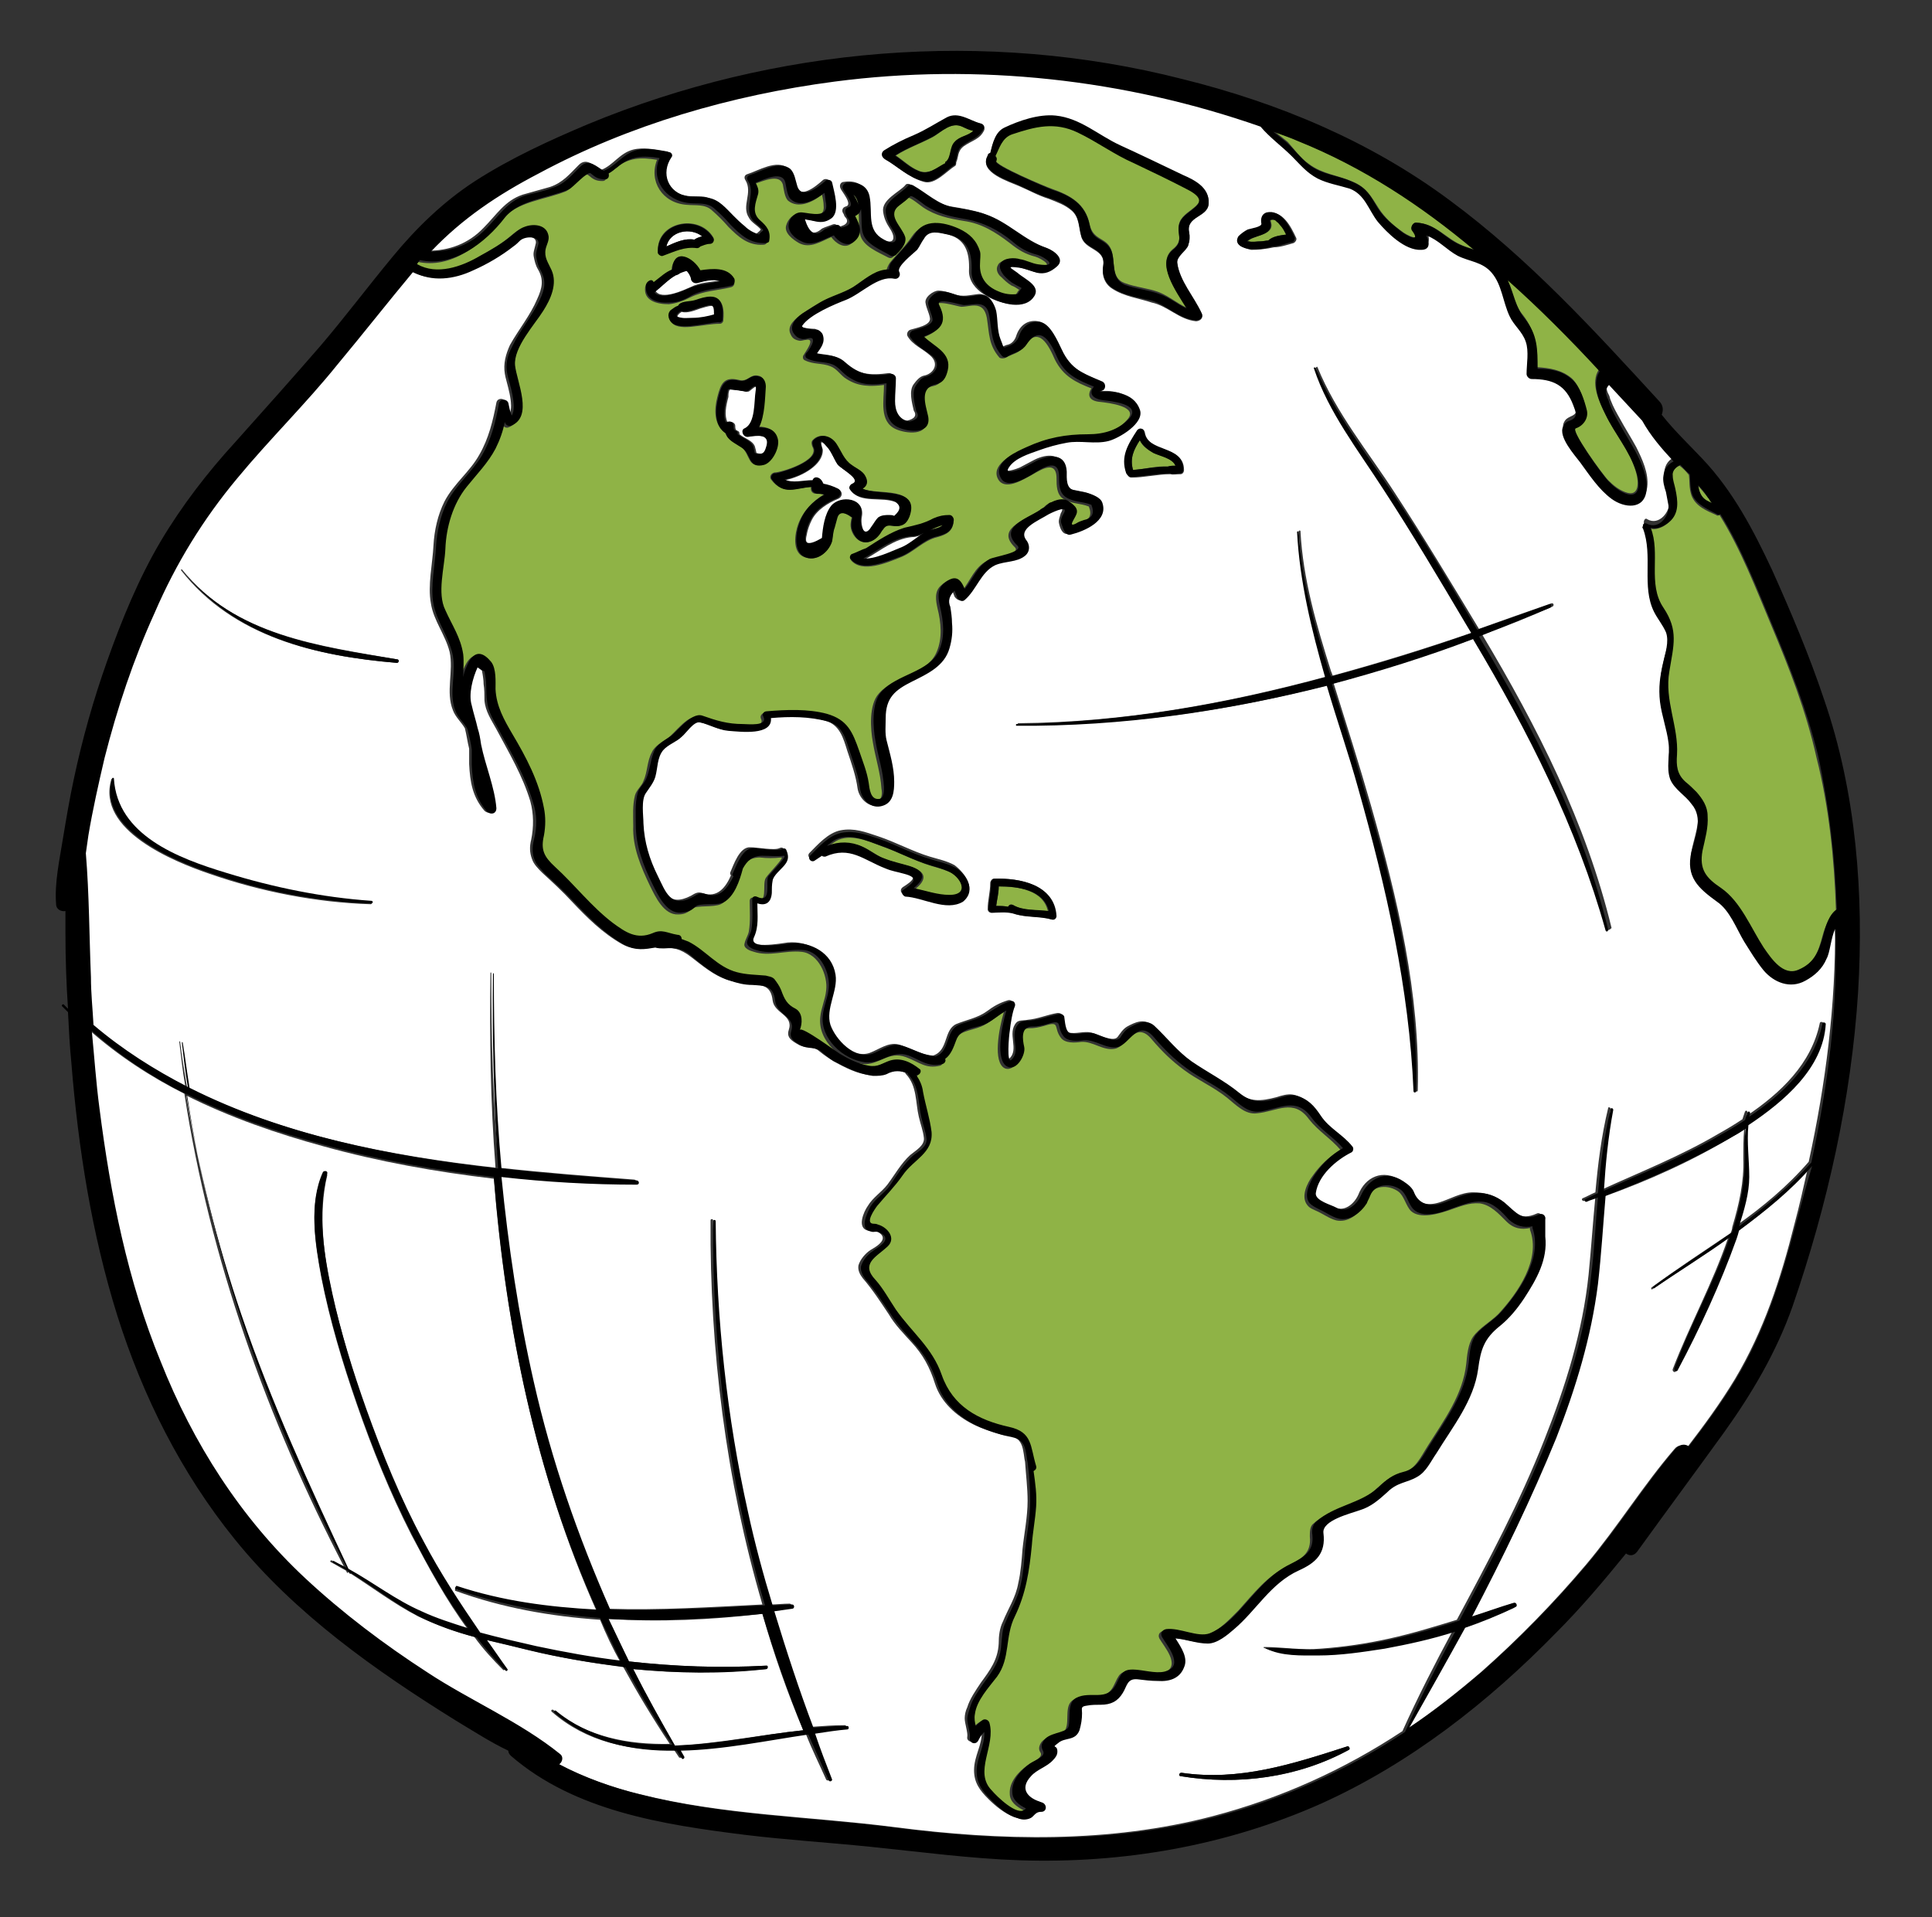<svg xmlns="http://www.w3.org/2000/svg" xmlns:xlink="http://www.w3.org/1999/xlink" id="Layer_1" x="0px" y="0px" viewBox="0 0 227.3 225.6" style="enable-background:new 0 0 227.3 225.6;" xml:space="preserve"><rect x="0" y="0" width="227.3" height="225.6" fill="#333333" stroke="none"/><style type="text/css">	.strrr0{fill:#8FB346;}	.st1rrr{fill:#FFFFFF;}</style><g>	<path class="strrr0" d="M56.2,30.3c1.2-0.7,2.5-1.4,3.6-2.3c0.5-0.4,1-0.9,1.6-1.1c1-0.4,2.5-0.3,2.8,0.9c0.2,0.6-0.2,1.2-0.3,1.7  c-0.2,1.1,0.3,1.6,0.7,2.5c0.7,1.6-0.2,3.4-1,4.8c-1,1.7-3.5,4.3-3.3,6.4c0.2,1.9,2.2,6.1-0.5,7.1c-0.3,0.1-0.6-0.1-0.7-0.4  c0,0,0-0.1,0-0.1c-0.3,1.1-0.6,2.2-1.1,3.2c-0.9,1.8-2.2,3-3.4,4.5c-1.6,2-2.5,4.7-2.5,7.3c0,2.2-0.9,5.2,0,7.2  c0.8,1.7,1.8,3.2,2.1,5.2c0.1,0.9,0.1,1.8,0,2.7c0.1-0.7,0.4-1.4,0.7-1.9c0.8-1.3,1.7-1,2.6,0.1c0.6,0.8,0.5,2.2,0.5,3.2  c0.1,2,1,3.6,2,5.3c1.6,2.8,3.1,5.6,3.7,8.7c0.2,1.1,0.2,2.2,0,3.2c-0.4,1.7,0,2.6,1.3,3.7c2.4,2.1,4.3,4.7,6.8,6.6  c1.5,1.1,2.8,2.1,4.7,1.2c1.1-0.5,1.8-0.1,2.9,0.2c0.3,0.1,0.5,0.3,0.5,0.5c0.2,0.1,0.5,0.2,0.8,0.3c2,1,3.3,3,5.7,3.6  c1.1,0.3,2.3,0.2,3.4,0.4c0.3,0,0.8,0.1,1,0.4c0.3,0.4,0.7,0.8,0.8,1.3c0.4,1.1,0.6,1.7,1.7,2.2c0.8,0.4,0.8,1.7,0.5,2.5  c0.2-0.5,4.5,2.7,4.7,2.8c1.1,0.6,2.2,1.2,3.4,1.4c1.1,0.2,1.6-0.4,2.5-0.6c1.3-0.4,2.5,0.2,3.5,1c0.3,0.3,0,0.9-0.4,0.7  c0,0,0,0,0,0c0.4,0.6,0.7,1.2,0.8,2c0.2,1.6,0.8,3.1,1,4.7c0.3,2.5-2.1,3.2-3.4,5.1c-0.9,1.3-2,2.4-3,3.6c-0.3,0.4-1.5,2-0.4,2.1  c0.2,0,0.4,0,0.5,0.1c1,0.4,2.2,1.6,1.1,2.6c-1.3,1.2-3.2,2-1.4,3.9c1,1.1,1.6,2.4,2.4,3.5c1.9,2.7,4.3,4.5,5.4,7.7  c1.3,3.6,4.3,5.3,7.9,6.1c2.8,0.6,2.5,2.3,3.2,4.6c0.1,0.3-0.1,0.5-0.3,0.6c0.2,1.4,0.4,2.8,0.3,4.2c-0.1,1.5-0.4,3-0.5,4.5  c-0.3,3-0.6,5.6-2,8.4c-1.2,2.4-0.5,4.8-2.1,7.1c-0.9,1.3-2.3,2.7-2.6,4.4c-0.1,0.5,0,0.9,0.1,1.4c0.2-0.3,0.5-0.5,0.8-0.7  c0.3-0.2,0.7,0,0.8,0.3c0.8,2.6-1.9,5.8,0.3,8c0.6,0.5,3.1,3.1,3.9,2.2c0,0,0,0,0.1-0.1c-0.8-0.4-1.6-1-1.6-1.9  c-0.1-1.4,1-2.6,2.1-3.4c0.6-0.4,1.9-0.9,1.5-1.5c-0.2-0.3-0.2-0.6,0-1c0.5-1.1,2.7-0.9,3-1.8c0.4-1-0.2-2.8,0.9-3.4  c1.6-0.9,3.6,0.5,4.7-1.6c0.7-1.4,0.7-1.9,2.6-1.7c1,0.1,2.4,0.5,3.4,0.1c2-0.8-0.1-3.1-0.6-4c-0.2-0.4,0-0.8,0.5-0.9  c1.6-0.2,3.7,1,5.1,0.5c1.5-0.6,2.6-1.8,3.7-2.9c1.8-2,3.4-4.1,5.9-5.3c1.6-0.8,2.7-1.5,2.5-3.4c0-0.5,0-1.2,0.4-1.5  c2.2-2,5.3-2,7.4-4.1c0.9-0.8,1.7-1.5,2.9-1.8c1.7-0.4,2.3-1.9,3.2-3.3c1.9-3,4.1-6,4.5-9.6c0.1-1,0.2-2.3,0.8-3.2  c0.8-1.1,2-1.7,3-2.7c2.3-2.5,5-6.4,3.7-9.9c0-0.1,0-0.2,0-0.2c-1,0.2-1.9,0.1-2.8-0.8c-0.9-0.9-1.8-1.9-3.1-2.1  c-1.3-0.1-2.4,0.4-3.6,0.8c-1.2,0.4-3.4,1.1-4.5,0.1c-0.6-0.6-0.8-1.8-1.5-2.3c-1.1-0.8-3-0.8-3.6,0.7c-0.1,0.3-0.2,0.6-0.4,0.9  c-0.7,1.1-1.9,2.1-3.3,1.8c-0.8-0.2-1.6-0.8-2.3-1.1c-0.4-0.2-0.8-0.3-1.1-0.7c-0.8-1,0-2.6,0.6-3.4c0.9-1.3,2-2.3,3.3-3.1  c-1.1-1.3-2.6-2.2-3.7-3.6c-1.8-2.5-3.8-0.9-6.1-0.7c-1.4,0.2-2.5-1-3.5-1.8c-1.6-1.3-3.5-2.1-5.1-3.3c-1.5-1.1-2.6-2.2-3.8-3.6  c-1.9-2.3-2.9,0.8-4.3,1.1c-1.4,0.3-2.6-0.9-4-0.8c-0.7,0.1-1.9,0.2-2.4-0.5c-0.9-1.2,0-2-1.9-1.4c-0.7,0.2-1.2,0.3-1.9,0.3  c-1.2,0.1-1,1.5-0.8,2.4c0.2,0.8-0.9,2.8-2,2.3c-1.4-0.7-0.7-4.6-0.1-6.6c-0.9,0.5-1.7,1.3-2.7,1.7c-1.2,0.5-2.7,0.5-3.2,1.8  c-0.3,0.9-0.6,1.7-1.3,2.2c0.1,0.2,0,0.5-0.3,0.6c-1.7,0.4-2.4-0.4-4-1c-2.1-0.8-3.2,1-5.1,0.8c-2.5-0.3-5.3-2.7-5-5.5  c0.1-1.1,0.6-2.1,0.7-3.2c0.2-1.7-0.9-4.3-2.9-4.5c-1.9-0.2-3.8,0.6-5.6,0c-0.4-0.1-1.3-0.4-1.1-1c0.1-0.5,0.4-0.9,0.5-1.4  c0.2-1.2,0.1-2.4,0.1-3.6c0-0.3,0.3-0.5,0.5-0.3c1.8,1,0.9-1.7,1.4-2.4c0.3-0.5,2.3-2.5,1.8-2.4c-0.8,0.1-1.7,0.1-2.5,0  c-1.2,0-1.8,0.6-2.3,1.5c-0.4,1.5-1,3.3-2.3,4c-0.9,0.4-2.8,0.1-3.3,0.5c-0.6,0.5-1,0.7-1.7,0.7c-1.7,0.1-2.7-2.1-3.3-3.3  c-1.1-2.3-2.1-4.6-2-7.1c0-1.2-0.1-2.4,0.2-3.6c0.2-0.7,0.8-1.1,1-1.7c0.5-1.1,0.4-2.3,1-3.4c0.3-0.7,1.2-1.2,1.8-1.6  c0.9-0.6,2.5-3,3.8-2.5c1.7,0.5,3,1,4.8,1c0.7,0,3,0.3,2.4-0.9c-0.1-0.3,0.2-0.6,0.4-0.6c2.3-0.2,4.8-0.4,7.1,0.3  c2.5,0.7,3.1,2.1,3.8,4.4c0.4,1.2,1,2.4,1.1,3.7c0.1,0.7,0.2,2.1,1.3,1.9c0.6-0.1,0.6-0.9,0.5-1.4c-0.1-1.8-0.7-3.6-1-5.4  c-0.3-1.6-0.5-4.5,0.7-5.8c1.8-2.1,5.7-2.2,6.8-4.9c0.7-1.6,0.5-3.5,0.1-5.1c-0.2-0.9-0.4-2,0.4-2.7c1.4-1.3,2-0.6,2.5,0.6  c1-1.2,1.4-2.7,2.9-3.5c0.5-0.3,4.1-0.8,3.3-1.6c-2.2-2.1,0.9-3.1,2.7-4.2c0,0,0,0,0.1-0.1c0.2-0.1,0.4-0.3,0.6-0.4  c0.1-0.1,0.1-0.1,0.2-0.2c0.1-0.1,0.3-0.2,0.4-0.2c0.6-0.4,1.3-0.6,1.9-0.2c0.6,0.3,1.4,0.8,1,1.7c-0.2,0.5-1,1.5,0,1  c0.3-0.2,0.6-0.3,0.9-0.4c1-0.2,1.3-0.8,0.9-1.8c-1-0.4-2.1-0.3-3-0.9c-0.8-0.5-0.8-1.6-0.8-2.4c0-2.5-2.3-0.7-3.3-0.2  c-1.1,0.6-3.1,1.7-3.7,0c-0.5-1.6,2.1-2.8,3.2-3.3c2.4-1,4.6-1.5,7.2-1.5c1.8,0,3.6-0.4,4.9-1.9c1.5-1.6-2.3-2-3.1-2.1  c-1.4-0.1-1.6-0.8-1.1-1.6c-1.8-0.7-3.3-1.4-4.3-3.4c-0.7-1.6-1.9-4.1-3.6-1.6c-0.6,0.9-1.3,0.9-2.2,1.4c-0.2,0.1-0.5,0.1-0.7,0  c-1.3-1.5-1.2-2.8-1.5-4.7c-0.4-2.1-1.9-1.3-3-1.3c-0.3,0-3.4-1-2.9,0c1.2,2.2,0,3-1.8,3.7c1.2,1.2,3.4,1.9,2.8,4  c-0.2,0.7-0.5,1.4-1.3,1.6c-2.1,0.4-1.3,2.4-1,3.8c0.5,2.2-2.4,1.8-3.5,1.3c-2-0.9-1.4-3.4-1.4-5.2c-1.6,0.2-3,0.2-4.4-0.7  c-0.7-0.4-1.1-1.2-1.9-1.5c-1-0.4-2-0.2-3-0.7c-0.3-0.1-0.3-0.5-0.1-0.7c0-0.1,1.5-2,0.2-1.7c-0.2,0-0.4,0.1-0.7,0.1  c-0.6-0.1-0.9-0.3-1.1-0.8c-0.5-1,0.7-1.9,1.4-2.4c0.7-0.5,1.5-1,2.3-1.4c1.2-0.6,2.7-1,3.8-1.8c1.3-0.9,2.3-1.8,3.8-1.8  c0-0.3,0.2-0.7,0.4-1c0.9-1.1,1.8-1.9,2.6-3.1c1.2-1.8,3.4-1.5,5.2-0.7c1.2,0.6,2.1,1.3,2.5,2.7c0.1,0.4,0.1,1,0,1.4  c-0.1,1.6,0.7,2.7,2.2,3.3c0.7,0.3,1.5,0.4,2.2,0.3c0.2-0.2,0.3-0.5,0.5-0.7c-0.3-0.2-0.6-0.4-0.9-0.5c-0.5-0.3-0.9-0.7-1.2-1  c-0.4-0.3-0.7-0.9-0.4-1.4c0.3-0.7,1.7-0.7,2.3-0.5c0.7,0.2,1.4,0.5,2.1,0.6c2.7,0.3,0.7-0.9,0-1.1c-1.2-0.3-2-0.8-3-1.6  c-1.7-1.3-3.3-2.3-5.4-2.6c-1.8-0.3-3.3-0.6-4.8-1.6c-0.3-0.2-1.6-1.3-1.8-1.1c-0.4,0.4-0.8,0.7-1.2,1c-1.7,1.2,0.2,2.5,0.6,3.8  c0.2,0.8-0.6,1.6-1.1,2.1c-0.2,0.2-0.4,0.2-0.6,0.1c-1.1-0.6-3-1.3-3.3-2.7c-0.2-0.7-0.1-1.8-0.2-2.8c0,0.3-0.2,0.6-0.7,0.8  c0.6,1.1,1,2.3-0.2,3.1c-0.8,0.6-1.8-0.1-2.3-0.8c-1.2,0.5-2.5,1.4-3.8,0.7c-0.7-0.4-1.8-1.2-1.5-2.1c0.2-0.7,0.8-1.4,1.6-1.3  c0.9,0.1,3,0.7,2.8-1c0-0.4-0.1-0.9-0.2-1.3c-1.1,0.9-2.8,1.7-4,0.7c-0.4-0.4-0.5-1.4-0.6-1.9c-0.4-1.3-2.3-0.4-3.5,0  c0.2,0.4,0.4,0.9,0.3,1.3c-0.2,1.1-0.8,2.2,0.2,3.1c0.8,0.7,1.3,1.3,1.1,2.4c0,0.2-0.2,0.3-0.4,0.3c-1.8,0.1-2.9-0.9-4.1-2.1  c-0.6-0.7-1.3-1.4-2-2c-0.8-0.7-1.9-0.5-2.9-0.6c-2.9-0.2-4.5-2.8-3.5-5.3c-1.9-0.3-3.4-0.3-5,1.1c-0.3,0.3-0.7,0.5-1,0.7  c0.1,0.3,0,0.7-0.4,0.7c-0.8,0-1.1-0.2-1.7-0.7c-0.4-0.4-2.1,1.7-2.6,1.9c-2.4,1-5.8,1.2-7.5,3.3c-2.4,3-6.1,5.9-10,5  c-0.2,0.2-0.4,0.5-0.6,0.7C51.1,32.6,53.9,31.6,56.2,30.3z M81.8,38.4c-0.7,0.1-1.9,0.2-2.5-0.2c-0.5-0.3-0.8-1.1-0.3-1.6  c0.2-0.2,0.5-0.4,0.8-0.5c0-0.1,0.1-0.2,0.2-0.2c0.4-0.3,1.4-0.3,1.9-0.5c0.6-0.2,1.2-0.4,1.8-0.4c1.5,0,1.5,1.7,1.4,2.7  c0,0.2-0.2,0.4-0.4,0.4C83.7,38.1,82.8,38.3,81.8,38.4z M109.8,61.1c0.6-0.3,1.2-0.5,1.9-0.4c0.3,0,0.6,0.3,0.5,0.6  c-0.1,1.2-0.8,1.6-1.9,1.9c-1.7,0.4-2.8,1.8-4.4,2.4c-1.5,0.6-4.5,1.9-5.8,0.3c-0.1-0.2-0.1-0.5,0.1-0.6c0.5-0.3,1.1-0.5,1.7-0.7  c1.4-0.9,2.9-2,4.6-2.3C107.7,62,108.7,61.8,109.8,61.1z M95.6,52.6c-0.1-0.2-0.2-0.6,0-0.8c0.8-0.9,2.1-0.5,2.7,0.4  c0.6,0.9,0.9,1.9,1.8,2.5c0.5,0.3,1.3,0.7,1.6,1.3c0.4,0.7,0.2,1.2-0.3,1.5c1.8,0.8,6.8-0.4,5.5,3.3c-0.3,0.7-0.5,1-1.3,1.1  c-0.7,0.1-1.3-0.4-1.8,0.4c-0.1,0.2-0.3,0.5-0.5,0.7c-0.8,1-2.1,1.2-2.9-0.1c-0.4-0.7-0.4-1.2-0.2-2c-1-0.8-1.6-0.7-1.8,0.1  c-0.1,0.3-0.2,0.7-0.3,1.1c-0.1,0.5-0.1,1.1-0.3,1.6c-0.3,1.3-1.8,2.5-3.3,1.8c-1.3-0.6-1-2.7-0.6-3.8c0.6-1.6,1.7-2.7,3-3.5  c-0.3-0.1-0.6-0.1-0.9-0.1c-0.3,0-0.6-0.2-0.6-0.6c0-0.1,0-0.1,0-0.2c-1.8,0.1-3.3,1-4.7-0.9c-0.2-0.3,0-0.7,0.4-0.8  C91.9,55.6,96.5,54.2,95.6,52.6z M89.2,44.2c0.6,0.1,0.8,0.7,0.8,1.2c-0.1,1.3-0.1,3.4-0.8,4.8c1,0,1.9,0.3,2.2,1.3  c0.3,1-0.6,2.8-1.6,3.1c-1.9,0.6-1.5-1.2-2.6-2c-0.9-0.6-1.6-0.9-1.9-1.7c-1.3-0.9-1.3-2.7-0.9-4.2c0.4-1.6,0.8-2.4,2.5-2  C88,45,88.2,44,89.2,44.2z M83.9,27.9c0.2,0.3,0,0.7-0.4,0.7c-0.4,0-0.7,0.2-1.1,0.3c-0.1,0.1-0.3,0.2-0.4,0.2  c-1.5-0.1-2.7,0.4-4,0.9c-0.3,0.1-0.6-0.1-0.6-0.4C77.2,26.1,82.2,25.1,83.9,27.9z M76.8,33.3C76.8,33.3,76.8,33.3,76.8,33.3  c0.8-0.5,1.4-1.1,2.2-1.4c0,0,0-0.1,0-0.1c0.2-2.5,2.5-1.2,3.3,0.2c1.4-0.2,3.1-0.4,4,1c0.2,0.3,0.1,0.7-0.3,0.8  c-1.6,0.4-3.2,0.4-4.8,1.2c-0.8,0.4-1.6,0.7-2.5,0.8c-1.4,0-3-0.4-2.8-2C76,33.2,76.6,32.8,76.8,33.3z"></path>	<path class="st1rrr" d="M85.7,46.7c-0.3,1.1-0.5,2.2-0.1,3c0.3-0.2,0.9,0,0.9,0.4c0,0.2,0,0.3,0.1,0.5c0.1,0,0.1,0.1,0.2,0.1  c0.2,0.1,0.2,0.2,0.2,0.4c0.6,0.5,1.5,0.7,1.8,1.4c0.1,0.3,0.1,0.4,0.2,0.8c0.7,0.2,1.1,0,1.3-0.6c0.7-1.8-1.5-1.4-2.2-1.3  c-0.5,0.1-0.8-0.7-0.3-1c1.2-0.7,1-3.2,1.3-4.4c0.2-1-0.5-0.3-0.9,0c-0.2,0.2-0.5,0-0.8,0c-0.4-0.1-0.9-0.1-1.3-0.2  C85.7,45.7,85.7,46.4,85.7,46.7z"></path>	<path class="st1rrr" d="M81.7,28.2c0.2-0.2,0.6-0.3,0.9-0.4c-1.4-1.1-3.8-0.6-4.2,1.2C79.5,28.5,80.6,28,81.7,28.2z"></path>	<path class="strrr0" d="M148.4,28.4c0.3,0,0.6-0.1,0.9-0.1c0.5-0.5,1.3-0.6,2.1-0.7c-0.2-0.4-0.4-0.8-0.7-1.1  c-0.1-0.2-0.3-0.3-0.4-0.4c-0.2-0.2-0.5-0.3-0.8-0.2c0,0.2,0.1,0.4,0.1,0.6c0,1.2-2.2,1.2-2.8,1.9c0,0,0,0,0,0c0.1,0,0.2,0,0.4,0.1  C147.5,28.5,147.9,28.4,148.4,28.4z"></path>	<path class="strrr0" d="M111.7,102.6c-0.7-0.3-1.4-0.5-2.1-0.7c-2-0.6-3.8-1.6-5.8-2.3c-1.6-0.6-3.8-1.6-5.5-0.6  c-0.3,0.2-0.6,0.4-0.8,0.6c0,0,0,0,0.1,0c1.3-0.5,2.7-0.5,4,0.1c0.9,0.4,1.7,1.1,2.6,1.4c1,0.4,2,0.6,3,0.9  c2.1,0.7,1.6,1.7,0.5,2.6c1.4,0.3,2.8,0.8,4.2,0.8C114.2,105.3,113,103.1,111.7,102.6z"></path>	<path class="strrr0" d="M100.4,22.9c0.3,0.4,0.5,0.9,0.6,1.2C100.9,23.6,100.7,23.2,100.4,22.9z"></path>	<path class="st1rrr" d="M81.2,33.8c1.2-0.6,2.4-0.6,3.6-0.8c-0.8-0.3-1.9,0.1-2.6,0.2c-0.3,0.1-0.7-0.1-0.8-0.4  c-0.1-0.3-0.3-0.7-0.5-1c0,0,0,0-0.1,0c-0.3,0.1-0.5,0.1-0.8,0.3c-0.1,0.2-0.2,0.2-0.4,0.2c-0.9,0.5-1.6,1.3-2.5,1.9  C77.8,35.4,80.5,34.1,81.2,33.8z"></path>	<path class="strrr0" d="M154,19.3c1.6,1.2,3.4,1.3,5.2,2.1c1.6,0.7,2.1,1.7,3,3.1c0.7,1.1,1.7,2,2.7,2.7c0.6,0.5,2.5,1.4,1.3-0.1  c-0.3-0.3,0-1,0.5-0.9c2.4,0.2,3.4,1.9,5.4,2.7c0.5,0.2,0.9,0.3,1.4,0.5c-6.2-5.2-13-9.7-20.7-12.8c-0.9-0.4-1.8-0.7-2.8-1.1  c0.5,0.4,1,0.8,1.5,1.2C152.3,17.6,153,18.6,154,19.3z"></path>	<path class="strrr0" d="M180.8,43.2c1.5,0.1,2.9,0.3,4.1,1.3c0.9,0.8,1.4,2.5,1.7,3.6c0.2,0.9-0.4,1.8-1.3,2.1  c-0.7,0.2,3.2,5.6,3.9,6.3c0.6,0.6,1.2,1.1,2,1.4c1.8,0.7,1.6-1.4,1.2-2.6c-0.8-2.5-2.5-4.4-3.6-6.7c-0.7-1.4-1.7-3.6-0.7-5.1  c-3.5-3.8-7.1-7.4-10.9-10.9c0.6,1.5,0.9,3.2,2,4.5C180.8,39.2,180.7,41,180.8,43.2z"></path>	<path class="strrr0" d="M200.8,58.9c0.2,0.1,0.4,0.2,0.6,0.3c-0.2-0.2-0.3-0.5-0.5-0.7c-0.4-0.5-0.8-1-1.2-1.4  C199.9,57.8,200.1,58.5,200.8,58.9z"></path>	<path class="strrr0" d="M109.5,62.3c0.5-0.1,1.1-0.2,1.5-0.6C110.5,61.9,110,62.1,109.5,62.3z"></path>	<path class="st1rrr" d="M101.6,65.8c1.3,0.1,3.5-0.9,4.3-1.2c1-0.5,1.9-1.3,2.9-1.8c-0.5,0.2-1,0.4-1.5,0.4c-2.1,0.2-3.7,1.6-5.5,2.6  C101.7,65.7,101.6,65.8,101.6,65.8z"></path>	<path class="st1rrr" d="M95.7,56.6C95.7,56.6,95.7,56.6,95.7,56.6c0.2-0.6,1-0.3,1.1,0.2c0.1,0.1,0.1,0.1,0.1,0.2  c0.6,0.1,1.2,0.3,1.8,0.6c0.5,0.3,0.4,0.9-0.1,1.1c-1.2,0.5-2.5,1.3-3.1,2.5c-0.3,0.6-0.5,1.2-0.6,1.8c-0.3,1.2,0.4,1.3,1.9,0.4  c0.2-1.2,0.3-2.8,1.1-3.8c1.1-1.3,3.9-1,3.5,1.2c-0.2,0.9,0.3,2.9,1.2,1.3c0.2-0.4,0.4-0.8,0.8-1.1c0.3-0.3,0.8-0.3,1.3-0.3  c0.2,0,0.4,0,0.6,0.1c0.8-0.7,0.8-1.2,0.1-1.7c-1.6-0.7-4.2,0.2-5.3-1.4c-0.2-0.3,0-0.6,0.3-0.7c1.1-0.5-1.4-1.8-1.8-2.3  c-0.4-0.6-0.7-1.3-1.1-1.9c-1.4-1.7-0.7,0-0.7,0.1c0.1,1.8-2.5,3.2-4.4,3.6C93.3,57,94.5,56.6,95.7,56.6z"></path>	<path class="st1rrr" d="M83.7,36c-0.4,0-0.9,0.2-1.3,0.3c-0.6,0.2-1.5,0.6-2.2,0.4c-0.2,0.1-0.8,0.6-0.3,0.7c0.5,0.1,1.1,0.1,1.7,0.1  c0.9-0.1,1.7-0.2,2.6-0.3C84.1,36.6,84.1,36,83.7,36z"></path>	<path class="st1rrr" d="M204.4,144.9c-0.1,0.3-0.2,0.7-0.3,1c-1.8,5.3-4.2,10.5-6.9,15.4c-0.1,0.3-0.5,0.1-0.4-0.2  c2-5.2,4.7-10.1,6.5-15.4c-3,2.1-6,4-8.9,6c-0.1,0.1-0.2-0.1-0.1-0.2c3-2.2,6.2-4.3,9.3-6.4c0.1-0.2,0.2-0.5,0.2-0.7  c0.8-2.7,1.4-5.3,1.3-8.1c0-1.1,0-2.3,0.1-3.4c-0.4,0.3-0.8,0.5-1.3,0.8c-4.8,2.9-9.9,5.2-15.2,7.1c-0.2,3.5-0.4,6.9-0.9,10.4  c-0.8,6.3-2.5,12.3-4.9,18.1c-2.8,7.2-6.2,14.2-9.9,21c1.6-0.5,3.3-1.1,4.9-1.6c0.3-0.1,0.5,0.3,0.2,0.5c-1.9,0.9-3.8,1.7-5.9,2.4  c-2.1,4-4.3,7.9-6.6,11.8c3-2,5.9-4.3,8.7-6.7c4.4-3.9,8.5-8.1,12.3-12.6c3.7-4.4,6.7-9.3,10.4-13.6c0.4-0.5,1-0.5,1.5-0.2  c2-2.6,3.9-5.2,5.6-8c3.4-5.7,5.4-11.8,7-18.2c0.6-2.2,1.1-4.5,1.6-6.7C210.5,140.2,207.5,142.6,204.4,144.9z"></path>	<path class="strrr0" d="M109.8,16.1c-1.5,0.8-3,1.3-4.4,2.2c0.9,0.6,1.7,1.4,2.7,1.8c1.2,0.5,2.2-0.4,3.2-0.9c0-0.1,0.1-0.1,0.1-0.2  c0.6-0.5,0.4-1.7,1-2.3c0.6-0.7,1.5-0.7,2.1-1.3c-0.4-0.1-0.8-0.3-1.3-0.5C111.9,14.3,110.8,15.5,109.8,16.1z"></path>	<path class="strrr0" d="M139.6,36.2c-1.3-2.1-3.6-5.3-1.6-6.9c1.4-1.1,0.3-2,0.8-3.2c0.6-1.6,4.3-2.2,0.9-3.9  c-2.1-1.1-4.2-2.1-6.3-3.1c-2.3-1.1-4.4-2.5-6.6-3.6c-2.7-1.3-5-0.7-7.7,0.2c-1.2,0.4-1.5,1.6-2,2.6c0.1,0.1,0.2,0.4,0.1,0.6  c-0.3,0.5,5.9,3.1,6.5,3.3c2.3,0.8,4,1.8,4.5,4.2c0.4,1.9,1.9,1.5,2.5,2.9c0.6,1.3-0.1,3.4,1.6,4c1.3,0.5,2.8,0.6,4.1,1.1  C137.6,34.9,138.5,35.7,139.6,36.2z"></path>	<path class="strrr0" d="M137.4,54.9c0.3-0.1,0.6-0.1,0.9-0.1c-0.4-0.9-1.7-1.1-2.6-1.5c-0.7-0.4-1.3-0.8-1.6-1.5  c-0.7,1.1-1.2,2.1-0.8,3.5C134.7,55.2,136.1,54.8,137.4,54.9z"></path>	<path class="strrr0" d="M117.5,104.3c0,0.8-0.2,1.5-0.3,2.3c0.5,0,1,0,1.4,0.1c0.1-0.2,0.3-0.4,0.6-0.2c1.2,0.7,2.8,0.5,4.1,0.8  C122.8,104.7,119.7,104.3,117.5,104.3z"></path>	<path class="st1rrr" d="M212.5,114.9c-1.8,1-3.7,0.2-4.9-1.2c-0.9-1-1.6-2.2-2.3-3.4c-0.9-1.5-1.8-3.7-3.2-4.7c-2.2-1.6-3.7-2.9-3-5.9  c0.4-1.8,1.3-4,0-5.6c-0.8-0.9-2.1-1.7-2.5-2.9c-0.6-1.4,0-2.9-0.2-4.3c-0.2-1.6-0.8-3.2-1-4.8c-0.2-1.6,0-3.1,0.4-4.7  c0.3-1.1,0.8-2.5,0.3-3.5c-0.4-0.9-1-1.6-1.4-2.4c-1.5-3-0.1-6.6-1.3-9.8c0-0.1,0-0.2,0-0.3c0-0.2,0.2-0.5,0.4-0.3  c1.4,0.8,2.7-0.9,2.6-2.1c-0.1-0.6-0.2-1.1-0.3-1.6c-0.1-0.6-0.3-1.3-0.3-1.9c0.1-0.8,0.5-1.4,1.2-1.7c-1.4-1.5-2.8-3.1-3.7-4.8  c-1.3-1.4-2.6-2.8-3.9-4.2c-0.5,0.4-0.5,1-0.1,1.7c0.1,0.2,0.1,0.4,0.2,0.6c0.3,0.8,0.7,1.5,1.1,2.2c0.6,1.1,1.3,2.2,1.9,3.3  c0.7,1.4,1.5,3.1,1.3,4.7c-0.3,2.3-2.6,2-4.1,0.9c-1.6-1.1-2.6-2.8-3.7-4.3c-0.6-0.8-2.6-3-2-4.2c0.2-0.4,0.4-0.5,0.8-0.7  c1-0.4,0.7-1.1,0.4-1.8c-0.9-2.4-2.4-3-4.9-3.1c-0.3,0-0.6-0.2-0.6-0.6c0-1.2,0.3-2.7-0.1-3.8c-0.4-1.2-1.4-1.9-1.9-3  c-0.8-1.6-0.9-3.7-2.1-5.1c-1.1-1.2-2.7-1.3-4-2c-1.3-0.7-2.4-1.9-3.7-2.4c0.3,0.8,0.4,1.7-0.6,1.7c-1.9,0.1-4-2-5.1-3.3  c-1.1-1.4-1.4-3.2-3.3-3.9c-1.2-0.5-2.6-0.6-3.8-1.2c-1.3-0.7-2-1.6-3-2.6c-1.2-1.2-2.6-2.2-3.7-3.5c-16-5.7-33.2-7.6-50.1-5.3  C86,11.2,74,14.7,63.1,20.3c-4.8,2.4-9,5.3-12.7,9.2c2.4,0,4.7-0.8,6.5-2.7c1.5-1.5,2.5-3.2,4.6-3.9c1.1-0.3,2.1-0.6,3.2-0.9  c1.5-0.5,2.3-1.5,3.4-2.6c0.9-0.9,1.8,0.1,2.6,0.6c1.4-0.5,2.2-2,3.8-2.4c1.2-0.3,2.7,0,3.9,0.2c0.3,0,0.5,0.4,0.3,0.6  c-1.3,1.9-0.4,4.2,1.9,4.6c0.8,0.2,1.7,0,2.5,0.2c1.2,0.3,2,1.3,2.9,2.1c0.4,0.4,0.8,0.9,1.3,1.2c0.5,0.5,1,0.8,1.7,1  c0.2-0.2,0.4-0.3,0.5-0.5c-0.4-0.5-1.1-0.8-1.4-1.4c-0.9-1.4,0.5-2.9-0.4-4.4c-0.2-0.3-0.1-0.6,0.2-0.7c1.3-0.4,3.5-1.8,4.8-0.7  c0.5,0.4,0.6,1.4,0.8,2c0.6,1.7,2.4,0.2,3.3-0.6c0.2-0.2,0.7-0.2,0.8,0.2c0.2,1,1,3.4-0.1,4.2c-0.7,0.5-1.3,0.5-2.1,0.3  c-0.3-0.1-0.6-0.2-1-0.2c0.5,1.7,1.3,2.1,2.3,1.2c0.4-0.2,0.8-0.3,1.3-0.5c0.3-0.1,0.5,0.1,0.6,0.3c1.1-0.2,1.3-0.7,0.8-1.2  c-0.1-0.1-0.1-0.3-0.2-0.4c-0.2-0.3-0.1-0.7,0.3-0.8c0.9-0.2-0.5-1.8-0.6-2.1c-0.2-0.4,0-0.8,0.4-0.8c1.2-0.2,2.4,0.2,2.7,1.6  c0.4,2-0.4,3.9,1.7,5.1c1.4,0.8,1.8,0,1-1.2c-0.4-0.6-0.7-1.2-0.8-2c-0.2-1.4,1.9-2.3,2.6-3.1c0.1-0.2,0.4-0.2,0.6-0.1  c1.6,0.9,3,2.3,4.8,2.6c1.2,0.2,2.5,0.4,3.7,0.8c2.7,1,4.5,3.1,7.3,4c0.8,0.3,2.2,1.2,1.1,2.2c-0.6,0.6-1.4,0.9-2.3,0.7  c-0.7-0.2-1.4-0.5-2.1-0.6c-1.6-0.2-1,0-0.2,0.6c0.9,0.7,3,1.6,1.8,3c-1.3,1.5-4.2,0.5-5.5-0.4c-0.9-0.6-1.7-1.5-1.7-2.7  c0.1-2.2-0.4-3.9-2.8-4.4c-1-0.2-2.2-0.6-2.8,0.5c-0.2,0.4-0.5,0.9-0.8,1.3c-0.4,0.4-2.4,2-2.1,2.6c0.2,0.4-0.1,0.9-0.6,0.8  c-2-0.4-3.9,1.8-5.7,2.5c-1.3,0.5-4.2,1.7-5.1,3c-0.3,0.4,1.6,0.5,1.8,0.5c0.3,0.1,0.5,0.4,0.6,0.6c0.3,0.9-0.2,1.6-0.7,2.2  c1.1,0.3,2.3,0.1,3.3,1c1.8,1.6,3.2,1.7,5.5,1.4c0.3,0,0.5,0.2,0.5,0.5c0.1,0.9-0.1,1.8-0.1,2.7c0,1.1,0.5,2.3,1.7,2.4  c0.9-0.2,1.2-0.6,0.8-1.2c-0.2-0.9-0.6-2.3,0-3.1c0.3-0.4,0.7-0.9,1.2-1c1.1-0.2,1.9-1.4,0.7-2.4c-0.9-0.8-2-1.2-2.6-2.2  c-0.2-0.3,0-0.7,0.3-0.8c0.6-0.2,2.5-0.5,2.3-1.4c-0.1-0.6-0.4-1.1-0.5-1.7c-0.2-0.7,0.9-1.5,1.5-1.5c0.6,0,1.2,0.2,1.8,0.4  c1.1,0.4,1.9,0.1,2.9,0c1-0.1,1.6,1,1.8,1.9c0.2,1.1,0.1,2.3,0.5,3.3c0.5,1.3,0.2,1.1,1,0.8c0.6-0.1,1-0.5,1.2-1.2  c0.4-1.1,1.3-1.8,2.5-1.6c1.2,0.1,2.1,2.3,2.5,3.2c1.1,2.3,2.6,2.8,4.8,3.8c0.4,0.2,0.4,0.7,0.1,1c-0.2,0.1-0.4,0.2-0.5,0.2  c0.1,0,0.3,0,0.7,0c0.2,0,0.4,0,0.6,0c0.4,0,0.8,0.1,1.3,0.2c1,0.4,1.8,0.9,2.2,1.9c0.6,1.6-2.5,3.4-3.7,3.7  c-1.6,0.4-3.3-0.1-4.9,0.2c-1.1,0.2-2.2,0.5-3.3,0.9c-1.1,0.4-2.8,0.9-3.5,2c-0.7,1,1.4,0.2,1.6,0.1c0.6-0.3,1.1-0.6,1.7-0.9  c1.4-0.7,3.3-0.9,3.5,1.3c0,0.8-0.1,2,0.9,2.2c0.5,0.1,1,0.2,1.5,0.3c0.7,0.2,1.6,0.5,1.8,1.2c0.7,2.1-2.1,3.3-3.7,3.7  c-0.7,0.2-1-0.7-1.1-1.2c-0.1-0.4,0.1-0.8,0.2-1.2c0.7-1.1-0.9-0.5-1.7,0c-1.3,0.9-3.6,1.8-2.7,3c0.4,0.6,0.5,1.4-0.1,1.9  c-1,0.8-2.4,0.6-3.5,1.1c-1.7,0.8-2.2,2.9-3.6,4.1c-0.3,0.3-0.7,0-0.9-0.3c-0.1-0.3-0.2-0.5-0.3-0.8c-0.7,0.6-0.8,1.2-0.5,1.9  c0.2,0.6,0.2,1.3,0.2,1.9c0,1,0,2-0.3,3c-0.7,2.1-2.6,3-4.4,3.9c-2,1-3.2,1.9-3.1,4.3c0,0.9-0.1,1.8,0.1,2.6  c0.4,1.6,0.9,3.3,0.9,4.9c0,1.1-0.1,2.4-1.3,2.8c-1.3,0.5-2.5-0.7-2.7-1.9c-0.2-1.5-0.7-2.9-1.2-4.4c-0.5-1.6-0.9-3.1-2.6-3.6  c-2.1-0.6-4.4-0.6-6.7-0.4c0.2,2.1-3.6,1.6-5,1.5c-1.2-0.1-2.3-0.8-3.4-1c-0.7-0.1-1.6,1.3-2.1,1.7c-0.7,0.6-1.7,0.9-2.2,1.6  c-0.7,0.9-0.7,2.1-0.9,3.1c-0.2,0.7-0.6,1.3-1.1,1.9c-0.6,0.8-0.3,2.6-0.3,3.6c0.1,2.2,0.7,4.2,1.7,6.2c0.9,1.8,1.5,3.8,4.2,2.4  c0.5-0.3,0.8-0.5,1.4-0.3c1.7,0.6,2.7-0.7,3.3-2.1c-0.1-0.1-0.1-0.2-0.1-0.3c0.4-0.9,1.1-3.1,2.4-3c0.8,0,2.8,0.4,3.4,0.1  c0.2-0.1,0.4-0.1,0.5,0.1c0.4,0.7,0.3,1.2-0.2,1.8c-0.4,0.4-1.3,1.2-1.4,1.8c-0.1,0.5,0,1-0.1,1.5c-0.1,1.2-0.8,1.5-1.7,1.2  c0,1.4,0.2,2.7-0.4,4c-0.7,1.6,3.5,0.8,4.3,0.7c2.4-0.2,4.8,1.1,5.3,3.7c0.3,2-1.2,4.1-0.6,5.9c0.6,1.7,2.8,4.1,4.9,3.4  c1.1-0.4,2.2-1.3,3.4-1c1.4,0.4,2.6,1.2,4,1.3c0,0,0,0,0.1,0c1.8-0.6,1.2-3,2.7-3.7c1.2-0.5,2.5-0.7,3.6-1.5c0.8-0.6,1.5-1,2.5-1.3  c0.4-0.1,0.6,0.2,0.5,0.6c-0.3,0.7-0.4,2-0.6,2.9c-0.1,0.4-0.4,3.9,0.2,3.4c1.3-1.1-0.3-3,0.9-4.3c0.3-0.3,0.9-0.2,1.3-0.3  c1.2-0.1,2.3-0.6,3.5-0.8c0.2,0,0.5,0,0.5,0.3c0.1,0.5,0.1,1.9,0.8,2c0.9,0.2,1.8-0.2,2.7,0c0.8,0.2,2.6,1.2,3.1,0.5  c0.3-0.4,0.6-0.9,1.1-1.2c0.9-0.5,2-1,2.9-0.2c1.5,1.4,2.7,3,4.4,4.2c1.8,1.3,3.8,2.2,5.6,3.7c1.5,1.2,2.8,1.1,4.7,0.6  c0.6-0.2,1.3-0.4,1.9-0.3c1.5,0.3,2.2,1.2,3,2.4c1,1.4,2.7,2.2,3.7,3.6c0.1,0.2,0.1,0.5-0.1,0.7c-1.8,0.9-3.9,2.6-4.2,4.8  c-0.1,0.9,1.8,1.4,2.4,1.7c1.2,0.7,2.4-0.3,2.9-1.4c0.8-2.1,2.9-3.1,5-1.7c0.5,0.4,1,0.8,1.3,1.4c0.6,1.4,1.9,1.6,3.2,1.2  c1.3-0.4,2.6-1.2,4-1.2c1.3,0,2.5,0.3,3.4,1.1c1.4,1.2,2.1,2.3,4.1,1.4c0.4-0.2,0.7,0.3,0.7,0.6c0,0.6,0,1.1,0,1.7  c0,0.1,0,0.2,0,0.3c0.4,2.6-0.9,5-2.5,7.3c-0.8,1.2-1.6,2.3-2.8,3.2c-1.9,1.5-2.3,2.8-2.6,5.1c-0.5,3.7-3,6.8-4.9,9.9  c-0.6,1-1.2,2.2-2.3,2.8c-1.3,0.7-2.3,0.6-3.5,1.8c-1,0.9-1.9,1.7-3.2,2.1c-1.1,0.4-4.5,1.2-4.3,2.7c0.3,2.3-0.9,3.4-2.9,4.4  c-3.2,1.5-4.9,4.7-7.6,6.9c-0.8,0.7-2,1.7-3.1,1.7c-1.3,0-2.5-0.5-3.8-0.6c0.7,1,1.4,2.3,1,3.4c-0.6,1.3-1.7,1.7-3.1,1.6  c-0.8-0.1-1.6-0.2-2.4-0.2c-1.2-0.1-1.1,0.8-1.7,1.6c-0.7,1-1.5,1.4-2.6,1.4c-0.5,0-1.1,0-1.6,0.1c-0.8,0.1-0.6,0.2-0.6,0.9  c0,0.7-0.1,1.4-0.3,2c-0.4,1.2-1.6,0.8-2.5,1.5c-0.9,0.7-0.1,0.1-0.1,1c0,0.5-0.2,0.7-0.5,1c-0.6,0.8-1.9,1.1-2.6,1.9  c-1.4,1.6-0.4,2.6,1.3,3.1c0.6,0.2,0.6,1.1-0.1,1.1c-0.8,0-0.8,0.6-1.4,0.8c-0.6,0.2-0.9,0.1-1.5-0.1c-1.1-0.4-2.2-1.3-3-2.1  c-1-1-1.7-1.9-1.7-3.4c0-1.7,1-3,0.9-4.6c-0.3,0.3-0.5,0.6-0.7,1c-0.3,0.5-1.1,0.2-1-0.3c0.1-0.5-0.3-1.6-0.3-2.2  c0-0.4,0.1-0.9,0.3-1.3c0.3-1,1-2,1.6-2.9c1.1-1.5,2-2.7,2.1-4.6c0-0.9,0.1-1.8,0.5-2.6c0.6-1.5,1.5-2.8,1.8-4.5  c0.3-1.3,0.4-2.7,0.5-4c0.2-1.9,0.6-3.8,0.6-5.7c0-1.5-0.2-3.1-0.3-4.6c-0.1-0.4-0.1-0.7-0.2-1.2c-0.3-1.9-1.4-1.8-2.6-2  c-1.1-0.3-2.3-0.7-3.3-1.2c-2-1-3.8-2.6-4.5-4.8c-0.6-1.9-1.4-3.4-2.8-4.9c-0.9-1-1.9-2-2.6-3.2c-1-1.5-1.9-2.9-3.1-4.3  c-0.3-0.4-0.6-0.9-0.5-1.5c0.2-0.7,0.8-1.4,1.4-1.8c0.5-0.3,2.2-1.2,1.1-2c-0.8-0.6-0.8-0.2-1.4-0.3c-1.3-0.3-0.5-2.2,0-2.9  c0.6-1,1.6-1.6,2.3-2.5c0.9-1.2,1.6-2.5,2.7-3.5c0.6-0.5,1.7-1.1,1.6-2c-0.1-0.9-0.4-1.6-0.6-2.5c-0.4-1.7-0.2-3.6-1.5-5  c-0.1-0.1-0.1-0.1-0.1-0.2c-0.8-0.3-1.6-0.4-2.5,0.1c-0.5,0.3-1,0.3-1.6,0.2c-1.5-0.1-3-0.9-4.3-1.6c-0.6-0.4-1.1-0.7-1.7-1.2  c-0.8-0.7-1.7-0.3-2.5-0.8c-0.7-0.4-1.4-0.8-1.1-1.7c0.6-1.8-1.7-1.9-1.9-3.5c-0.2-1.8-1.3-1.8-2.7-1.9c-0.9,0-1.8-0.3-2.6-0.5  c-1.6-0.5-3-1.7-4.3-2.7c-1.3-1-2.1-1.1-3.5-1.1c-0.4,0-0.7,0-1-0.1c-1.2,0.2-2.3,0.4-3.6-0.3c-2.3-1.3-4.1-3.1-5.9-5  c-1.1-1.2-2.3-2.3-3.5-3.4c-0.5-0.5-1-1-1.2-1.6c-0.3-0.8-0.3-1.5-0.1-2.3c0.3-1.5,0.3-3-0.1-4.5c-0.9-3-2.5-5.7-4-8.5  c-0.6-1.1-1.3-2.1-1.4-3.4c0-0.6,0-1.3-0.1-1.9c0-0.5-0.1-1.1-0.2-1.6c-0.3-0.2-0.5-0.4-0.8-0.5c-0.5,1.3-1,3.2-0.7,4.5  c0.2,0.9,0.5,1.8,0.7,2.7c0.2,0.6,0.4,1.3,0.4,1.9c0.5,2.5,1.6,5,1.8,7.5c0,0.7-0.7,0.8-1.1,0.4c-1.4-1.6-1.7-3.4-1.8-5.5  c0-0.6,0-1.2,0-1.8c-0.2-0.8-0.3-1.6-0.5-2.4c-0.4-0.7-1.1-1.3-1.4-2.1c-0.9-2.2,0.1-4.6-0.4-6.9c-0.5-2-1.9-3.7-2.2-5.7  c-0.4-2.1,0.2-4.7,0.3-6.8c0.1-1.8,0.5-3.6,1.3-5.2c1.1-2.1,3-3.5,4.1-5.5c1.1-1.9,1.6-4,2-6.1c0.1-0.6,0.9-0.6,1.1-0.1  c0.1,0.5,0.3,1,0.4,1.5c0.7-1.1-0.4-4-0.5-4.8c-0.2-1.2,0.1-2.3,0.6-3.4c1-1.8,2.4-3.5,3.2-5.4c0.6-1.3,0.8-2.3,0.1-3.5  c-0.3-0.5-0.4-1-0.5-1.5c-0.1-0.5,0.1-0.9,0.2-1.4c0.4-1.1-1.4-1.2-2.1-0.6c-0.3,0.2-0.6,0.5-0.8,0.7c-1.3,1.1-3.1,2.1-4.7,2.8  c-2.3,1-4.9,1.4-7.1,0.2c-3,3.6-5.9,7.3-8.9,10.9c-3.8,4.6-8,8.8-11.8,13.4c-4.1,4.8-7.2,10-9.7,15.8c-2.4,5.5-4.4,11.2-5.9,17.1  c-0.8,3-1.4,6-1.9,9.1c-0.1,0.7-0.2,1.4-0.3,2.1c0.4,4.8,0.3,9.8,0.6,14.6c0.1,1.9,0.2,3.7,0.3,5.6c3.5,2.9,7.2,5.3,11.1,7.3  c-0.3-1.7-0.5-3.5-0.7-5.2c0-0.1,0.1-0.1,0.1,0c0.2,1.8,0.5,3.5,0.8,5.3c11,5.6,23.7,8.1,36.3,9.5c-0.6-7.7-0.7-15.3-0.6-22.9  c0-0.1,0.1-0.1,0.1,0c0,7.6,0.2,15.3,0.9,22.9c5.4,0.6,10.7,1,15.9,1.4c0.3,0,0.4,0.5,0,0.5c-5.3,0-10.6-0.3-15.9-0.9  c0.7,8.1,2,16.2,3.8,24.1c2.1,9.3,5.2,18.2,9,26.8c6.1,0.2,12.2-0.2,18.2-0.5c-4.3-14.7-6.2-30-6.1-45.2c0-0.2,0.3-0.2,0.3,0  c0.2,11.5,1.3,23,3.8,34.2c0.8,3.7,1.8,7.4,2.9,11c0.8,0,1.5-0.1,2.3-0.1c0.3,0,0.3,0.5,0,0.5c-0.7,0.1-1.4,0.2-2.1,0.3  c1.4,4.6,3,9.2,4.6,13.7c1.4-0.1,2.7-0.2,4-0.2c0.2,0,0.3,0.4,0,0.4c-1.2,0.1-2.5,0.3-3.8,0.5c0.7,1.8,1.4,3.6,2,5.4  c0.1,0.2-0.3,0.3-0.4,0.1c-0.8-1.8-1.7-3.6-2.4-5.4c-4.8,0.7-10,1.8-15,1.9c0.1,0.2,0.3,0.5,0.4,0.7c0.1,0.2-0.1,0.3-0.3,0.2  c-0.2-0.3-0.4-0.6-0.6-0.9c-5.3,0.1-10.3-0.9-14.4-4.5c-0.1-0.1,0-0.3,0.2-0.2c4,3.2,8.8,4.1,13.7,4c-2-3-3.8-6-5.5-9.1  c-3.8-0.4-7.6-1.1-11.3-2c-1.6-0.4-3.3-0.8-5-1.2c0.8,1.1,1.6,2.3,2.4,3.4c0.1,0.1-0.1,0.3-0.2,0.2c-1.2-1.2-2.4-2.5-3.4-3.9  c-2.3-0.6-4.5-1.4-6.6-2.4c-2.9-1.5-5.5-3.5-8.2-5.2c-0.1,0.1-0.2,0.1-0.2,0c0-0.1-0.1-0.1-0.1-0.2c-0.6-0.3-1.2-0.7-1.8-1  c-0.1-0.1,0-0.2,0.1-0.2c0.5,0.2,1,0.5,1.5,0.8c-9.1-17.5-15.8-36.2-18.8-55.7c-4-2-7.8-4.5-11.2-7.5c0.2,3,0.5,6.1,0.9,9.1  c1.3,10.1,3.3,20.3,7.2,29.8c3.9,9.5,9.5,18.4,17,25.5c4.4,4.1,9.3,7.8,14.4,11.1c5.1,3.3,10.9,5.8,15.6,9.6c0.4,0.3,0.3,1-0.1,1.2  c3.1,1.6,6.4,2.8,9.7,3.6c9.9,2.5,20,2.6,30.1,3.9c12.4,1.6,25.2,1.9,37.4-1.3c8-2.1,15.5-5.5,22.3-10c1.8-4,3.8-7.9,5.9-11.8  c-2.7,0.8-5.5,1.5-8.3,2c-2.5,0.5-5.2,0.8-7.8,0.8c-2,0-4.3,0-6.1-0.8c-0.1,0,0-0.1,0-0.1c2.2,0,4.4,0.4,6.6,0.2  c2.8-0.2,5.5-0.6,8.2-1.2c2.7-0.6,5.3-1.4,7.9-2.2c3.7-6.9,7.4-13.8,10.3-21.2c2.5-6.3,4.5-12.7,5.2-19.4c0.3-3,0.5-6.1,0.8-9.2  c-0.4,0.2-0.9,0.3-1.3,0.5c-0.2,0.1-0.4-0.2-0.2-0.3c0.5-0.2,1-0.5,1.5-0.7c0.3-3.3,0.7-6.6,1.5-9.9c0-0.2,0.3-0.1,0.3,0.1  c-0.5,3.1-0.8,6.3-1.1,9.5c4.6-2.1,9.4-4,13.8-6.6c0.9-0.5,1.9-1.1,2.8-1.7c0.1-0.3,0.2-0.6,0.3-0.9c0.1-0.2,0.3-0.1,0.3,0.1  c0,0.1-0.1,0.3-0.1,0.4c4-2.7,7.6-6.1,8.6-10.9c0-0.2,0.4-0.2,0.4,0c-0.3,5.2-4.9,9.1-9.1,11.9c-0.2,2,0,4.1,0.1,6.1  c0,1.8-0.6,3.9-1.2,5.8c3.1-2.2,6-4.6,8.5-7.5c2-9.2,3.2-18.5,3.1-28c-0.5,1.1-0.7,2.8-1,3.5C214.5,113.5,213.7,114.3,212.5,114.9z   M113.2,105.8c-2,1.2-4.7-0.5-6.8-0.6c-0.4,0-0.6-0.5-0.2-0.8c1.1-0.7,2.1-1.4,0-1.9c-0.7-0.2-1.5-0.3-2.1-0.6  c-2.6-1-4.2-2.7-7.1-1.4c-0.1,0.1-0.3,0-0.4-0.1c-0.3,0.2-0.7,0.5-0.9,0.6c-0.3,0.2-0.8-0.2-0.5-0.6c1-1,2.2-2.4,3.7-2.7  c1.6-0.3,2.9,0.2,4.4,0.7c2.1,0.7,4.1,1.8,6.1,2.4c1,0.3,2,0.5,2.9,1C113.5,102.7,115,104.7,113.2,105.8z M43.6,106.4  c-6.4-0.2-13-1.5-19-3.6c-4.1-1.4-13.3-5.1-11.5-11.1c0-0.1,0.2-0.1,0.2,0c0.4,6.7,7.6,9.4,13.2,11.1c5.5,1.7,11.3,2.9,17.1,3.4  C43.8,106.1,43.8,106.4,43.6,106.4z M46.7,78c-9.5-0.8-19.2-3-25.4-10.9c0-0.1,0-0.1,0.1-0.1c6.2,7.8,16.2,9,25.4,10.6  C47,77.7,46.9,78,46.7,78z M158.5,205.5c0.2-0.1,0.4,0.3,0.2,0.4c-6,3.3-13.1,4.2-19.8,3.1c-0.3,0-0.2-0.4,0.1-0.4  C145.8,209.6,152,207.6,158.5,205.5z M145.9,27.9c0.3-0.3,0.7-0.6,1.1-0.8c0.3-0.1,1.7-0.3,1.6-0.7c-0.1-0.5-0.1-1.1,0.6-1.3  c1.7-0.4,2.7,1.6,3.3,2.9c0.1,0.2-0.1,0.5-0.3,0.6c-0.7,0.2-1.6,0.5-2.3,0.5c-0.9,0.2-1.9,0.3-2.7,0.3  C146.3,29.2,145.1,28.8,145.9,27.9z M115.8,15.3c-0.5,1.1-1.4,1.2-2.4,1.9c-0.8,0.6-0.6,1.3-0.9,1.9c0,0.1,0,0.3-0.1,0.4  c-1,0.6-2.4,2.3-3.7,1.9c-1.8-0.5-3-1.8-4.5-2.6c-0.4-0.2-0.4-0.7-0.1-1c1.1-0.8,2.3-1.3,3.5-1.8c1.4-0.6,2.6-1.4,3.9-2.1  c1.4-0.7,2.7,0.4,4,0.7C115.7,14.6,115.9,15,115.8,15.3z M130.9,34c-1-0.6-1.3-1.7-1.1-2.7c0.3-2.1-2.2-1.8-2.6-3.5  c-0.3-1-0.2-2.2-1.1-3c-0.8-0.7-1.7-1-2.7-1.4c-1.3-0.4-2.3-1-3.5-1.5c-1.1-0.5-4.8-1.6-3.7-3.5c0.1-0.2,0.2-0.2,0.3-0.3  c0.3-1.2,0.6-2.5,1.7-3c1.8-0.8,4.1-1.6,6-1.4c2.9,0.3,5,2.3,7.6,3.5c2.5,1.2,5,2.3,7.4,3.5c1.4,0.7,3.1,1.5,3,3.3  c-0.1,1.6-2.7,1.4-2.3,3.4c0.1,0.5,0,1-0.1,1.5c-0.3,0.7-1.4,1.3-1.3,2.1c0.2,2.2,2,4,2.9,6c0.2,0.5-0.3,0.8-0.7,0.8  c-2-0.2-3.3-1.8-5.2-2.2C134,35.1,132.3,34.9,130.9,34z M133.9,50.7c0.2-0.4,0.7-0.3,0.8,0.2c0.4,2.5,4.6,1.5,4.6,4.4  c0,0.3-0.2,0.5-0.4,0.5c-0.5,0-0.9,0.1-1.2,0c-1.5,0-3.1,0.4-4.6,0.4c-0.2,0-0.3-0.1-0.4-0.3C131.9,53.8,132.8,52.3,133.9,50.7z   M123.7,108.2c-1.5-0.5-3-0.2-4.5-0.7c-0.8-0.2-1.7-0.1-2.6-0.1c-0.2,0-0.4-0.2-0.4-0.4c0-1.1,0.3-2,0.3-3.1c0-0.2,0.2-0.5,0.4-0.5  c3-0.1,7.1,0.6,7.2,4.3C124.2,108,124,108.3,123.7,108.2z M189.1,109.4c-3.4-12.2-9.1-23.5-15.6-34.3c-5.5,2-11,3.8-16.6,5.3  c1.5,4.8,3,9.5,4.4,14.4c3.1,10.9,5.8,22.1,5.5,33.5c0,0.2-0.3,0.2-0.3,0c-0.5-12.2-3.2-24-6.5-35.6c-1.1-4-2.5-8-3.7-12.1  c-11.9,3.1-24.1,4.8-36.5,4.7c-0.1,0-0.1-0.2,0-0.2c12.4-0.1,24.5-2.3,36.3-5.5c-1.7-5.6-3.1-11.3-3.3-17.1c0-0.1,0.2-0.1,0.2,0  c0.3,5.7,1.9,11.1,3.6,16.5c0.1,0.2,0.1,0.3,0.2,0.5c5.5-1.5,11-3.2,16.5-5.1c-0.2-0.3-0.4-0.7-0.6-1c-3.2-5.3-6.4-10.7-9.8-16  c-2.9-4.5-6.4-8.9-8.1-14.1c0-0.1,0.2-0.2,0.2-0.1c2.2,5.4,6,10,9.1,14.8c3.4,5.2,6.7,10.7,9.9,16c2.8-1,5.6-2,8.5-3  c0.3-0.1,0.4,0.3,0.1,0.4c-2.7,1.2-5.4,2.3-8.2,3.3c6.5,10.9,12.2,22.1,15.2,34.5C189.4,109.4,189.2,109.5,189.1,109.4z"></path>	<path class="st1rrr" d="M70.2,189.6c-7.1-15.9-10.7-33.4-12.1-50.9c-6.8-0.8-13.5-2-20-3.8c-5.5-1.5-11-3.4-16.2-6  c1.5,8.8,3.6,17.5,6.5,26c3.5,10.3,7.9,20.1,12.6,29.9c2.9,1.6,5.5,3.7,8.6,5c1.8,0.8,3.6,1.4,5.5,2c-2.6-3.5-4.7-7.4-6.7-11.2  c-2.5-4.9-4.6-10.1-6.4-15.3c-1.7-4.9-3.2-9.9-4.2-15c-0.7-3.8-1.5-8.5,0.2-12.2c0.1-0.3,0.5-0.1,0.5,0.2  c-1.1,4.6-0.4,9.5,0.6,14.1c1.1,4.6,2.4,9.1,4,13.6c1.9,5.3,4,10.5,6.7,15.5c2,3.8,4.3,7.3,6.7,10.8c2.2,0.6,4.4,1.1,6.6,1.6  c3.3,0.7,6.6,1.3,9.9,1.7c-0.9-1.6-1.7-3.3-2.4-5c-5.8-0.4-11.5-1.4-17-3.4c-0.1,0-0.1-0.3,0-0.2C59.1,188.6,64.6,189.3,70.2,189.6  z"></path>	<path class="st1rrr" d="M74.5,196.4c1.5,3,3.2,6.1,4.9,9c5-0.2,10.2-1.3,15.1-1.8c-1.9-4.5-3.5-9.1-4.8-13.7c-6,0.7-12.1,1-18.1,0.6  c0.8,1.7,1.6,3.4,2.4,5c5.3,0.6,10.7,0.8,16.1,0.5c0.2,0,0.3,0.3,0,0.4C84.9,196.9,79.7,196.9,74.5,196.4z"></path>	<path class="strrr0" d="M208.4,73.6c-1.8-4.3-3.6-9-6.1-13c-0.1,0.1-0.3,0.1-0.4,0c-1.1-0.5-2.4-1-2.9-2.3c-0.3-0.9-0.2-1.6-0.3-2.4  c-0.3-0.4-0.7-0.8-1.1-1.1c-0.5,0.2-1,0.7-0.9,1.3c0.1,0.5,0.2,1,0.3,1.5c0.3,1.3,0.5,2.9-0.7,3.9c-0.7,0.6-1.5,0.9-2.2,0.7  c1.2,3-0.3,6.7,1.5,9.4c1.8,2.7,1.2,4.4,0.7,7.5c-0.6,3.3,1.1,6.4,0.9,9.8c-0.1,1.2,0,2.3,1,3.2c0.4,0.4,0.9,0.8,1.3,1.2  c0.7,0.8,1.2,1.7,1.3,2.8c0,1.4-0.4,2.7-0.6,4.1c-0.4,2.2,0.4,3.2,2.2,4.4c2.3,1.6,3.4,4.7,5,7c0.8,1.3,2.2,3.4,4.1,2.6  c1.9-0.8,2.4-2.1,2.9-4c0.3-1.1,0.8-2.4,1.6-3.1c0,0,0,0,0,0c-0.2-6-0.8-12.1-2.3-18C212.5,83.7,210.5,78.6,208.4,73.6z"></path>	<path d="M78,30.1c1.4-0.5,2.5-1.1,4-0.9c0.2,0,0.3-0.1,0.4-0.2c0.3-0.1,0.7-0.3,1.1-0.3c0.4,0,0.6-0.4,0.4-0.7  c-1.8-2.9-6.7-1.8-6.5,1.8C77.5,30,77.8,30.2,78,30.1z M82.6,27.8c-0.3,0.1-0.6,0.2-0.9,0.4c-1.1-0.2-2.2,0.3-3.3,0.8  C78.8,27.2,81.2,26.7,82.6,27.8z"></path>	<path d="M78.8,35.6c0.9,0,1.7-0.3,2.5-0.8c1.5-0.8,3.1-0.8,4.8-1.2c0.3-0.1,0.4-0.5,0.3-0.8c-0.8-1.4-2.6-1.2-4-1  c-0.8-1.5-3.1-2.7-3.3-0.2c0,0,0,0.1,0,0.1c-0.8,0.3-1.4,0.9-2.2,1.5c0,0,0,0,0,0c-0.2-0.5-0.8-0.1-0.9,0.3  C75.8,35.3,77.4,35.7,78.8,35.6z M79.5,32.4c0.1,0,0.3-0.1,0.4-0.2c0.2-0.1,0.5-0.2,0.8-0.3c0,0,0.1,0,0.1,0c0.2,0.2,0.5,0.7,0.5,1  c0.1,0.3,0.4,0.5,0.8,0.4c0.7-0.2,1.8-0.5,2.6-0.2c-1.2,0.3-2.4,0.3-3.6,0.8c-0.6,0.3-3.4,1.5-4.1,0.5  C77.9,33.7,78.6,32.9,79.5,32.4z"></path>	<path d="M85,37.6c0.1-1.1,0.1-2.7-1.4-2.7c-0.6,0-1.2,0.2-1.8,0.4c-0.6,0.2-1.5,0.1-1.9,0.5c-0.1,0.1-0.1,0.2-0.2,0.2  c-0.3,0.1-0.5,0.3-0.8,0.5c-0.5,0.5-0.2,1.3,0.3,1.6c0.7,0.4,1.8,0.3,2.5,0.2c0.9-0.1,1.8-0.3,2.8-0.4C84.8,38,85,37.8,85,37.6z   M81.5,37.4c-0.6,0-1.1,0.1-1.7-0.1c-0.5-0.1,0.1-0.6,0.3-0.7c0.6,0.2,1.6-0.2,2.2-0.4c0.4-0.1,0.9-0.3,1.3-0.3  c0.4,0,0.4,0.6,0.4,1.1C83.3,37.2,82.4,37.4,81.5,37.4z"></path>	<path d="M111.4,13.8c-1.3,0.7-2.5,1.5-3.9,2.1c-1.2,0.5-2.4,1.1-3.5,1.8c-0.4,0.3-0.3,0.8,0.1,1c1.5,0.9,2.8,2.2,4.5,2.6  c1.4,0.4,2.7-1.3,3.7-1.9c0.1-0.1,0.2-0.2,0.1-0.4c0.3-0.6,0.1-1.4,0.9-1.9c0.9-0.7,1.8-0.8,2.4-1.9c0.2-0.3,0-0.6-0.4-0.7  C114.1,14.2,112.8,13.1,111.4,13.8z M112.3,16.7c-0.6,0.6-0.4,1.8-1,2.3c-0.1,0-0.1,0.1-0.1,0.2c-1,0.5-2,1.5-3.2,0.9  c-1-0.4-1.8-1.2-2.7-1.8c1.4-0.9,2.9-1.4,4.4-2.2c1.1-0.6,2.2-1.8,3.5-1.2c0.4,0.2,0.8,0.4,1.3,0.5C113.9,16,112.9,16,112.3,16.7z"></path>	<path d="M140.7,37.7c0.4,0,0.9-0.3,0.7-0.8c-0.9-2-2.6-3.8-2.9-6c-0.1-0.8,1.1-1.4,1.3-2.1c0.2-0.5,0.2-1,0.1-1.5  c-0.4-1.9,2.2-1.7,2.3-3.4c0.1-1.8-1.6-2.7-3-3.3c-2.5-1.2-5-2.4-7.4-3.5c-2.6-1.2-4.7-3.2-7.6-3.5c-2-0.2-4.3,0.6-6,1.4  c-1.1,0.5-1.4,1.8-1.7,3c-0.1,0-0.3,0.1-0.3,0.3c-1.1,1.9,2.6,3,3.7,3.5c1.2,0.6,2.3,1.1,3.5,1.5c1,0.3,1.9,0.7,2.7,1.4  c0.9,0.8,0.8,1.9,1.1,3c0.4,1.7,2.9,1.4,2.6,3.5c-0.2,1.1,0.2,2.1,1.1,2.7c1.4,0.9,3.1,1.1,4.7,1.5C137.4,36,138.7,37.5,140.7,37.7  z M130.7,29.4c-0.7-1.4-2.2-1-2.5-2.9c-0.5-2.5-2.3-3.5-4.5-4.2c-0.5-0.2-6.7-2.8-6.5-3.3c0.1-0.2,0.1-0.5-0.1-0.6  c0.5-1,0.8-2.2,2-2.6c2.7-0.9,5-1.5,7.7-0.2c2.3,1.1,4.3,2.6,6.6,3.6c2.1,1,4.2,2,6.3,3.1c3.3,1.7-0.3,2.3-0.9,3.9  c-0.5,1.3,0.6,2.1-0.8,3.2c-2,1.6,0.3,4.8,1.6,6.9c-1.1-0.5-2-1.3-3.2-1.7c-1.3-0.5-2.8-0.6-4.1-1.1  C130.6,32.7,131.3,30.7,130.7,29.4z"></path>	<path d="M147,29.3c0.9,0.1,1.8,0,2.7-0.3c0.8,0,1.6-0.4,2.3-0.5c0.2,0,0.4-0.4,0.3-0.6c-0.6-1.3-1.6-3.3-3.3-2.9  c-0.6,0.2-0.7,0.8-0.6,1.3c0.1,0.4-1.3,0.6-1.6,0.7c-0.4,0.2-0.8,0.5-1.1,0.8C145.1,28.8,146.3,29.2,147,29.3z M146.7,28.4  c0.6-0.7,2.8-0.6,2.8-1.9c0-0.2-0.1-0.4-0.1-0.6c0.3-0.1,0.6-0.1,0.8,0.2c0.2,0.1,0.3,0.3,0.4,0.4c0.3,0.3,0.5,0.7,0.7,1.1  c-0.7,0.1-1.6,0.2-2.1,0.7c-0.3,0-0.6,0.1-0.9,0.1c-0.5,0-0.9,0.1-1.4,0C146.9,28.4,146.8,28.4,146.7,28.4  C146.7,28.4,146.7,28.4,146.7,28.4z"></path>	<path d="M84.5,46.8c-0.4,1.6-0.4,3.4,0.9,4.2c0.2,0.8,1,1.1,1.9,1.7c1.1,0.7,0.7,2.5,2.6,2c1-0.3,1.9-2.1,1.6-3.1  c-0.3-1.1-1.2-1.3-2.2-1.3c0.7-1.4,0.7-3.5,0.8-4.8c0-0.5-0.2-1.1-0.8-1.2C88.2,44,88,45,87,44.8C85.3,44.4,84.9,45.2,84.5,46.8z   M87.2,46c0.3,0,0.6,0.2,0.8,0c0.4-0.3,1.1-1.1,0.9,0c-0.2,1.2,0,3.8-1.3,4.4c-0.5,0.2-0.2,1,0.3,1c0.7-0.1,2.9-0.6,2.2,1.3  c-0.2,0.7-0.6,0.9-1.3,0.6c-0.1-0.3-0.1-0.5-0.2-0.8c-0.3-0.7-1.2-0.9-1.8-1.4c0-0.2,0-0.3-0.2-0.4c-0.1,0-0.1-0.1-0.2-0.1  c-0.1-0.1-0.1-0.3-0.1-0.5c0-0.5-0.5-0.6-0.9-0.4c-0.4-0.9-0.1-2,0.1-3c0.1-0.3,0.1-0.9,0.2-0.9C86.3,45.9,86.8,45.9,87.2,46z"></path>	<path d="M90.8,56.4c1.4,2,2.8,1,4.7,0.9c0,0.1,0,0.1,0,0.2c0,0.3,0.3,0.5,0.6,0.6c0.3,0,0.6,0,0.9,0.1c-1.4,0.8-2.5,1.9-3,3.5  c-0.4,1.1-0.6,3.2,0.6,3.8c1.4,0.7,2.9-0.5,3.3-1.8c0.1-0.5,0.1-1.1,0.3-1.6c0.1-0.4,0.2-0.7,0.3-1.1c0.2-0.8,0.8-0.8,1.8-0.1  c-0.2,0.8-0.2,1.3,0.2,2c0.7,1.3,2.1,1.1,2.9,0.1c0.2-0.2,0.3-0.5,0.5-0.7c0.5-0.8,1.1-0.3,1.8-0.4c0.7-0.1,1-0.4,1.3-1.1  c1.3-3.6-3.7-2.4-5.5-3.3c0.5-0.3,0.7-0.8,0.3-1.5c-0.3-0.6-1.1-0.9-1.6-1.3c-0.9-0.6-1.2-1.6-1.8-2.5c-0.6-0.9-1.8-1.3-2.7-0.4  c-0.2,0.2-0.1,0.6,0,0.8c0.9,1.6-3.7,3-4.4,3.1C90.9,55.6,90.6,56.1,90.8,56.4z M96.7,52.8c0-0.2-0.7-1.8,0.7-0.1  c0.5,0.6,0.7,1.3,1.1,1.9c0.3,0.5,2.9,1.8,1.8,2.3c-0.3,0.1-0.5,0.5-0.3,0.7c1.1,1.6,3.7,0.7,5.3,1.4c0.7,0.5,0.7,1-0.1,1.7  c-0.2-0.1-0.4-0.1-0.6-0.1c-0.4,0-0.9,0-1.3,0.3c-0.3,0.3-0.5,0.7-0.8,1.1c-0.9,1.5-1.4-0.4-1.2-1.3c0.5-2.1-2.4-2.5-3.5-1.2  c-0.8,1-1,2.6-1.1,3.8c-1.5,0.9-2.2,0.8-1.9-0.4c0.1-0.7,0.3-1.3,0.6-1.8c0.6-1.2,1.9-2,3.1-2.5c0.4-0.2,0.6-0.8,0.1-1.1  c-0.6-0.3-1.2-0.5-1.8-0.6c0-0.1,0-0.2-0.1-0.2c-0.1-0.5-0.9-0.8-1.1-0.2c0,0,0,0,0,0c-1.1,0-2.4,0.4-3.3-0.1  C94.2,56.1,96.8,54.7,96.7,52.8z"></path>	<path d="M101.9,64.5c-0.6,0.2-1.1,0.5-1.7,0.7c-0.2,0.1-0.3,0.5-0.1,0.6c1.3,1.6,4.3,0.2,5.8-0.3c1.6-0.6,2.8-2.1,4.4-2.4  c1.1-0.3,1.8-0.6,1.9-1.9c0-0.3-0.2-0.6-0.5-0.6c-0.7,0-1.2,0.1-1.9,0.4c-1.1,0.6-2.1,0.8-3.4,1.1  C104.8,62.6,103.3,63.6,101.9,64.5z M110.9,61.8c-0.4,0.4-0.9,0.4-1.5,0.6C110,62.1,110.5,61.9,110.9,61.8z M108.7,62.7  c-1,0.6-1.8,1.4-2.9,1.8c-0.8,0.3-3,1.4-4.3,1.2c0,0,0.1,0,0.1,0c1.8-1,3.4-2.4,5.5-2.6C107.8,63.1,108.3,62.9,108.7,62.7z"></path>	<path d="M112.4,102.1c-0.9-0.5-2-0.7-2.9-1c-2.1-0.6-4.1-1.7-6.1-2.4c-1.5-0.5-2.8-1-4.4-0.7c-1.5,0.3-2.7,1.7-3.7,2.7  c-0.3,0.3,0.1,0.8,0.5,0.6c0.3-0.2,0.6-0.4,0.9-0.6c0.1,0.1,0.2,0.1,0.4,0.1c2.9-1.3,4.5,0.4,7.1,1.4c0.7,0.3,1.4,0.4,2.1,0.6  c2,0.5,1.1,1.1,0,1.9c-0.4,0.2-0.1,0.7,0.2,0.8c2.1,0.1,4.8,1.8,6.8,0.6C115,104.7,113.5,102.7,112.4,102.1z M111.7,105.3  c-1.4,0-2.8-0.5-4.2-0.8c1.1-0.9,1.7-1.9-0.5-2.6c-1-0.3-2-0.5-3-0.9c-0.9-0.3-1.7-1-2.6-1.4c-1.3-0.6-2.7-0.6-4-0.1c0,0,0,0-0.1,0  c0.3-0.2,0.5-0.4,0.8-0.6c1.7-1,3.8,0,5.5,0.6c2,0.7,3.8,1.7,5.8,2.3c0.7,0.2,1.4,0.4,2.1,0.7C113,103.1,114.2,105.3,111.7,105.3z"></path>	<path d="M117,103.4c-0.2,0-0.4,0.2-0.4,0.5c0,1.1-0.3,2.1-0.3,3.1c0,0.2,0.2,0.4,0.4,0.4c0.8,0,1.7-0.2,2.6,0.1  c1.4,0.5,3,0.3,4.5,0.7c0.3,0.1,0.5-0.2,0.5-0.4C124.1,104.1,120,103.3,117,103.4z M119.2,106.5c-0.3-0.1-0.5,0-0.6,0.2  c-0.5-0.1-1-0.1-1.4-0.1c0.1-0.8,0.3-1.5,0.3-2.3c2.3,0,5.3,0.4,5.9,2.9C121.9,107,120.4,107.2,119.2,106.5z"></path>	<path d="M133,56.1c1.5,0,3.1-0.4,4.6-0.4c0.4,0.1,0.8,0,1.2,0c0.3,0,0.4-0.2,0.4-0.5c0-2.9-4.2-1.9-4.6-4.4  c-0.1-0.4-0.5-0.5-0.8-0.2c-1.1,1.7-2,3.1-1.3,5.1C132.7,56,132.8,56.1,133,56.1z M134.1,51.8c0.3,0.6,0.9,1.1,1.6,1.5  c0.8,0.4,2.2,0.6,2.6,1.5c-0.3,0-0.6,0-0.9,0.1c-1.4,0-2.8,0.3-4.1,0.4C132.9,53.9,133.4,52.9,134.1,51.8z"></path>	<path d="M208.5,67.1c-2.2-4.7-4.6-9.3-8.2-13.1c-1.6-1.7-3.3-3.3-4.8-5.2c0.2-0.5,0.2-1.1-0.3-1.6c-7.7-8.4-15.4-16.8-24.6-23.6  c-9.4-7-20.2-11.5-31.5-14.3C116,3.4,91.2,5.5,69.2,14.6c-4.5,1.9-9.1,4-13.3,6.7c-3.7,2.4-6.9,5.5-9.7,8.9  c-2.9,3.5-5.6,7.1-8.5,10.5c-3.3,3.8-6.6,7.5-10,11.3c-3.3,3.6-6.3,7.5-8.8,11.7c-2.6,4.4-4.6,9.3-6.3,14.1  c-1.6,4.5-2.9,9.1-3.9,13.8c-0.5,2.3-0.9,4.7-1.3,7.1c-0.4,2.5-1,5.2-0.8,7.7c0,0.6,0.6,0.9,1.1,0.8c0,0.9,0,1.7,0,2.6  c0,3,0.1,5.9,0.3,8.9c-0.2-0.2-0.3-0.3-0.5-0.5c-0.1-0.1-0.3,0.1-0.2,0.2c0.2,0.2,0.5,0.5,0.7,0.7c0.1,2,0.2,4,0.4,6  c0.8,10,2.4,20.1,5.4,29.7c3,9.5,7.5,18.5,13.8,26.3c7.1,8.8,16.6,15.5,26.1,21.4c2,1.2,4,2.5,6.1,3.5c0,0.2,0.1,0.4,0.3,0.6  c7.5,6.5,17.9,8.1,27.5,9.3c4.9,0.6,9.8,0.9,14.7,1.4c5.9,0.6,11.8,1.4,17.7,1.6c12.1,0.4,24.3-1.7,35.5-6.7  c10.4-4.7,19.6-11.9,27.6-20.1c2.9-2.9,5.6-6.1,8.2-9.3c0.4,0.3,0.9,0.3,1.3-0.2c3.4-4.7,6.8-9.3,10.2-14c3.3-4.6,6.2-9.5,8.1-14.9  c4.1-11.9,6.9-24.4,7.7-36.9c0.7-11.5-0.2-23.5-4-34.5C212.9,77.2,210.7,72,208.5,67.1z M200.9,58.5c0.2,0.2,0.3,0.5,0.5,0.7  c-0.2-0.1-0.4-0.2-0.6-0.3c-0.7-0.4-0.9-1.1-1-1.8C200.2,57.5,200.6,58,200.9,58.5z M188.2,43.7c-1,1.5,0,3.7,0.7,5.1  c1.1,2.3,2.8,4.2,3.6,6.7c0.4,1.2,0.6,3.2-1.2,2.6c-0.8-0.3-1.4-0.8-2-1.4c-0.7-0.7-4.6-6.1-3.9-6.3c0.9-0.3,1.5-1.2,1.3-2.1  c-0.3-1.2-0.8-2.8-1.7-3.6c-1.2-1.1-2.6-1.3-4.1-1.3c0-2.3,0-4-1.5-5.9c-1.1-1.3-1.3-3-2-4.5C181,36.2,184.7,39.9,188.2,43.7z   M152.7,16.6c7.7,3.1,14.5,7.6,20.7,12.8c-0.5-0.2-1-0.3-1.4-0.5c-2.1-0.8-3-2.6-5.4-2.7c-0.4,0-0.7,0.6-0.5,0.9  c1.2,1.6-0.7,0.6-1.3,0.1c-1-0.8-2-1.6-2.7-2.7c-0.9-1.5-1.3-2.4-3-3.1c-1.7-0.8-3.6-0.8-5.2-2.1c-0.9-0.7-1.7-1.8-2.6-2.6  c-0.5-0.4-1-0.8-1.5-1.2C150.9,15.9,151.8,16.2,152.7,16.6z M49.4,30.6c3.9,0.9,7.7-2,10-5c1.7-2.1,5.1-2.3,7.5-3.3  c0.5-0.2,2.2-2.2,2.6-1.9c0.6,0.5,0.9,0.7,1.7,0.7c0.4,0,0.5-0.4,0.4-0.7c0.4-0.2,0.7-0.5,1-0.7c1.6-1.4,3.1-1.4,5-1.1  c-1.1,2.4,0.6,5,3.5,5.3c1,0.1,2.1-0.1,2.9,0.6c0.7,0.6,1.4,1.3,2,2c1.2,1.2,2.3,2.2,4.1,2.1c0.2,0,0.4-0.1,0.4-0.3  c0.2-1.1-0.3-1.7-1.1-2.4c-1-0.9-0.5-2-0.2-3.1c0.1-0.5-0.1-0.9-0.3-1.3c1.2-0.5,3.2-1.4,3.5,0c0.1,0.4,0.2,1.5,0.6,1.9  c1.1,1.1,2.8,0.2,4-0.7c0.1,0.4,0.1,0.9,0.2,1.3c0.2,1.7-1.8,1.1-2.8,1c-0.8-0.1-1.5,0.6-1.6,1.3c-0.2,1,0.8,1.8,1.5,2.1  c1.3,0.7,2.6-0.3,3.8-0.7c0.5,0.7,1.5,1.4,2.3,0.8c1.2-0.9,0.8-2,0.2-3.1c0.5-0.2,0.6-0.5,0.7-0.8c0.1,1,0,2.1,0.2,2.8  c0.4,1.4,2.2,2,3.3,2.7c0.2,0.1,0.5,0,0.6-0.1c0.5-0.5,1.3-1.3,1.1-2.1c-0.4-1.3-2.3-2.6-0.6-3.8c0.4-0.3,0.8-0.6,1.2-1  c0.2-0.2,1.5,0.9,1.8,1.1c1.6,1,3,1.3,4.8,1.6c2.1,0.4,3.8,1.3,5.4,2.6c0.9,0.8,1.8,1.3,3,1.6c0.7,0.2,2.7,1.5,0,1.1  c-0.7-0.1-1.4-0.5-2.1-0.6c-0.6-0.2-1.9-0.2-2.3,0.5c-0.2,0.5,0.1,1,0.4,1.4c0.4,0.4,0.8,0.8,1.2,1c0.3,0.2,0.6,0.3,0.9,0.5  c-0.2,0.2-0.3,0.5-0.5,0.7c-0.8,0.1-1.5,0-2.2-0.3c-1.5-0.6-2.3-1.7-2.2-3.3c0-0.5,0.1-1,0-1.4c-0.4-1.3-1.2-2.1-2.5-2.7  c-1.8-0.8-4.1-1.2-5.2,0.7c-0.8,1.2-1.7,2-2.6,3.1c-0.3,0.3-0.4,0.7-0.4,1c-1.5,0-2.5,0.9-3.8,1.8c-1.1,0.8-2.6,1.2-3.8,1.8  c-0.8,0.4-1.6,1-2.3,1.4c-0.7,0.4-1.9,1.4-1.4,2.4c0.3,0.5,0.6,0.7,1.1,0.8c0.2,0,0.4,0,0.7-0.1c1.3-0.3-0.1,1.7-0.2,1.7  c-0.2,0.2-0.2,0.6,0.1,0.7c1,0.5,2,0.3,3,0.7c0.7,0.3,1.2,1.1,1.9,1.5c1.5,1,2.8,0.9,4.4,0.7c0,1.8-0.6,4.3,1.4,5.2  c1.1,0.5,3.9,0.9,3.5-1.3c-0.3-1.4-1.1-3.4,1-3.8c0.8-0.2,1.1-0.8,1.3-1.6c0.5-2.1-1.6-2.8-2.8-4c1.8-0.7,2.9-1.5,1.8-3.7  c-0.5-1,2.6,0,2.9,0c1.2,0,2.7-0.7,3,1.3c0.3,1.8,0.2,3.2,1.5,4.7c0.2,0.2,0.5,0.2,0.7,0c0.9-0.5,1.6-0.5,2.2-1.4  c1.7-2.5,2.9,0,3.6,1.6c0.9,2,2.4,2.6,4.3,3.4c-0.6,0.7-0.3,1.4,1.1,1.6c0.8,0.1,4.5,0.4,3.1,2.1c-1.3,1.4-3,1.9-4.9,1.9  c-2.6,0-4.8,0.4-7.2,1.5c-1.1,0.5-3.7,1.6-3.2,3.3c0.6,1.8,2.6,0.6,3.7,0c1-0.6,3.3-2.3,3.3,0.2c0,0.8,0,1.9,0.8,2.4  c0.9,0.6,2,0.5,3,0.9c0.4,1,0.1,1.6-0.9,1.8c-0.3,0.1-0.6,0.2-0.9,0.4c-1,0.5-0.2-0.5,0-1c0.4-0.8-0.4-1.3-1-1.7  c-0.6-0.3-1.3-0.1-1.9,0.2c-0.1,0-0.3,0.1-0.4,0.2c-0.1,0.1-0.1,0.1-0.2,0.2c-0.2,0.2-0.4,0.3-0.6,0.4c0,0-0.1,0-0.1,0.1  c-1.8,1.1-4.9,2.1-2.7,4.2c0.8,0.8-2.8,1.3-3.3,1.6c-1.5,0.9-1.9,2.3-2.9,3.5c-0.5-1.2-1.1-1.8-2.5-0.6c-0.8,0.7-0.6,1.8-0.4,2.7  c0.4,1.7,0.6,3.5-0.1,5.1c-1.1,2.6-5,2.8-6.8,4.9c-1.2,1.3-1,4.2-0.7,5.8c0.3,1.8,0.9,3.5,1,5.4c0,0.4,0,1.3-0.5,1.4  c-1.1,0.2-1.2-1.2-1.3-1.9c-0.2-1.3-0.7-2.5-1.1-3.7c-0.8-2.3-1.4-3.7-3.8-4.4c-2.2-0.6-4.8-0.5-7.1-0.3c-0.3,0-0.6,0.3-0.4,0.6  c0.6,1.2-1.8,0.9-2.4,0.9c-1.8,0-3.1-0.4-4.8-1c-1.3-0.4-3,2-3.8,2.5c-0.6,0.4-1.5,0.9-1.8,1.6c-0.5,1.1-0.5,2.3-1,3.4  c-0.3,0.6-0.9,1.1-1,1.7c-0.3,1.2-0.2,2.4-0.2,3.6c0,2.6,0.9,4.9,2,7.1c0.6,1.2,1.6,3.4,3.3,3.3c0.8-0.1,1.2-0.2,1.7-0.7  c0.5-0.5,2.4-0.1,3.3-0.5c1.3-0.7,1.9-2.5,2.3-4c0.5-0.9,1.1-1.5,2.3-1.5c0.8,0,1.7,0.1,2.5,0c0.6-0.1-1.4,1.9-1.8,2.4  c-0.4,0.7,0.5,3.3-1.4,2.4c-0.3-0.1-0.5,0.1-0.5,0.3c0,1.2,0.1,2.4-0.1,3.6c-0.1,0.5-0.4,0.9-0.5,1.4c-0.1,0.6,0.7,0.9,1.1,1  c1.8,0.6,3.7-0.2,5.6,0c2,0.2,3.1,2.8,2.9,4.5c-0.1,1.1-0.6,2.1-0.7,3.2c-0.3,2.7,2.4,5.2,5,5.5c2,0.2,3-1.5,5.1-0.8  c1.5,0.6,2.3,1.4,4,1c0.3-0.1,0.4-0.4,0.3-0.6c0.7-0.5,1-1.4,1.3-2.2c0.5-1.4,2.1-1.4,3.2-1.8c1-0.4,1.8-1.2,2.7-1.7  c-0.6,2-1.3,5.9,0.1,6.6c1.1,0.6,2.2-1.4,2-2.3c-0.2-0.9-0.4-2.3,0.8-2.4c0.7,0,1.3-0.1,1.9-0.3c2-0.6,1,0.2,1.9,1.4  c0.5,0.7,1.7,0.6,2.4,0.5c1.4-0.1,2.7,1.1,4,0.8c1.4-0.3,2.4-3.4,4.3-1.1c1.2,1.4,2.3,2.5,3.8,3.6c1.6,1.2,3.5,2,5.1,3.3  c1,0.8,2.1,2,3.5,1.8c2.3-0.3,4.3-1.8,6.1,0.7c1,1.4,2.6,2.3,3.7,3.6c-1.4,0.8-2.4,1.8-3.3,3.1c-0.6,0.9-1.4,2.5-0.6,3.4  c0.3,0.3,0.7,0.5,1.1,0.7c0.7,0.3,1.5,0.9,2.3,1.1c1.3,0.3,2.6-0.7,3.3-1.8c0.1-0.3,0.3-0.6,0.4-0.9c0.6-1.5,2.5-1.5,3.6-0.7  c0.7,0.5,0.9,1.7,1.5,2.3c1.1,1.1,3.3,0.4,4.5-0.1c1.2-0.4,2.3-0.9,3.6-0.8c1.3,0.1,2.3,1.2,3.1,2.1c0.9,0.8,1.8,1,2.8,0.8  c0,0.1,0,0.2,0,0.2c1.2,3.5-1.5,7.4-3.7,9.9c-0.9,1-2.1,1.6-3,2.7c-0.6,0.9-0.7,2.1-0.8,3.2c-0.4,3.6-2.6,6.6-4.5,9.6  c-0.9,1.4-1.5,2.9-3.2,3.3c-1.2,0.3-2,0.9-2.9,1.8c-2.2,2-5.2,2.1-7.4,4.1c-0.4,0.4-0.5,1-0.4,1.5c0.2,1.9-0.9,2.6-2.5,3.4  c-2.5,1.2-4.1,3.3-5.9,5.3c-1.1,1.2-2.2,2.3-3.7,2.9c-1.4,0.5-3.5-0.7-5.1-0.5c-0.5,0.1-0.7,0.5-0.5,0.9c0.5,0.9,2.6,3.3,0.6,4  c-0.9,0.4-2.4,0-3.4-0.1c-1.8-0.2-1.9,0.3-2.6,1.7c-1.1,2.1-3,0.7-4.7,1.6c-1.1,0.6-0.6,2.4-0.9,3.4c-0.3,0.8-2.5,0.6-3,1.8  c-0.2,0.3-0.2,0.6,0,1c0.4,0.7-0.9,1.1-1.5,1.5c-1.1,0.8-2.2,2-2.1,3.4c0,0.9,0.8,1.5,1.6,1.9c0,0,0,0-0.1,0.1  c-0.9,0.9-3.4-1.6-3.9-2.2c-2.2-2.2,0.5-5.3-0.3-8c-0.1-0.3-0.5-0.5-0.8-0.3c-0.3,0.2-0.6,0.5-0.8,0.7c-0.1-0.4-0.2-0.9-0.1-1.4  c0.2-1.6,1.6-3.1,2.6-4.4c1.6-2.2,0.9-4.7,2.1-7.1c1.3-2.7,1.7-5.3,2-8.4c0.1-1.5,0.4-3,0.5-4.5c0.1-1.4-0.1-2.8-0.3-4.2  c0.2-0.1,0.4-0.3,0.3-0.6c-0.7-2.3-0.4-4-3.2-4.6c-3.6-0.8-6.6-2.4-7.9-6.1c-1.1-3.2-3.5-5-5.4-7.7c-0.8-1.2-1.5-2.5-2.4-3.5  c-1.8-1.9,0.1-2.7,1.4-3.9c1.1-1,0-2.3-1.1-2.6c-0.2-0.1-0.4-0.1-0.5-0.1c-1.1,0,0.1-1.7,0.4-2.1c1-1.2,2.1-2.3,3-3.6  c1.3-1.9,3.6-2.6,3.4-5.1c-0.2-1.6-0.7-3.1-1-4.7c-0.1-0.8-0.4-1.4-0.8-2c0,0,0,0,0,0c0.4,0.1,0.7-0.5,0.4-0.7  c-1-0.8-2.2-1.4-3.5-1c-0.9,0.3-1.4,0.8-2.5,0.6c-1.2-0.2-2.4-0.8-3.4-1.4c-0.2-0.1-4.5-3.3-4.7-2.8c0.3-0.7,0.4-2-0.5-2.5  c-1-0.5-1.3-1.1-1.7-2.2c-0.2-0.5-0.5-0.9-0.8-1.3c-0.3-0.3-0.7-0.3-1-0.4c-1.1-0.1-2.3-0.1-3.4-0.4c-2.3-0.6-3.7-2.6-5.7-3.6  c-0.3-0.1-0.5-0.2-0.8-0.3c0-0.2-0.1-0.5-0.5-0.5c-1.2-0.2-1.8-0.7-2.9-0.2c-1.9,0.8-3.2-0.1-4.7-1.2c-2.5-1.9-4.5-4.5-6.8-6.6  c-1.3-1.2-1.7-2-1.3-3.7c0.2-1.1,0.2-2.2,0-3.2c-0.6-3.2-2.1-6-3.7-8.7c-1-1.7-1.9-3.3-2-5.3c0-0.9,0.1-2.4-0.5-3.2  c-0.9-1.1-1.8-1.4-2.6-0.1c-0.3,0.6-0.6,1.2-0.7,1.9c0-0.9,0.1-1.8,0-2.7c-0.3-2-1.3-3.4-2.1-5.2c-1-2-0.1-5,0-7.2  c0.1-2.6,0.9-5.3,2.5-7.3c1.2-1.5,2.5-2.8,3.4-4.5c0.5-1,0.9-2.1,1.1-3.2c0,0,0,0.1,0,0.1c0.1,0.3,0.4,0.5,0.7,0.4  c2.7-1,0.7-5.2,0.5-7.1c-0.2-2.1,2.3-4.8,3.3-6.4c0.9-1.4,1.7-3.2,1-4.8c-0.4-0.9-0.9-1.5-0.7-2.5c0.1-0.5,0.5-1.1,0.3-1.7  c-0.3-1.2-1.8-1.3-2.8-0.9c-0.6,0.2-1.1,0.7-1.6,1.1c-1.1,0.9-2.3,1.6-3.6,2.3c-2.2,1.3-5.1,2.3-7.4,1C49,31.1,49.2,30.9,49.4,30.6  z M100.4,22.9c0.4,0.3,0.5,0.7,0.6,1.2C100.9,23.8,100.7,23.4,100.4,22.9z M211.3,144c-1.7,6.4-3.6,12.5-7,18.2  c-1.7,2.8-3.6,5.4-5.6,8c-0.4-0.3-1-0.3-1.5,0.2c-3.7,4.3-6.7,9.2-10.4,13.6c-3.8,4.5-7.9,8.7-12.3,12.6c-2.8,2.4-5.7,4.7-8.7,6.7  c2.2-3.9,4.4-7.8,6.6-11.8c2-0.7,4-1.5,5.9-2.4c0.3-0.1,0.1-0.6-0.2-0.5c-1.7,0.5-3.3,1.1-4.9,1.6c3.6-6.9,7-13.9,9.9-21  c2.3-5.9,4.1-11.8,4.9-18.1c0.4-3.5,0.6-6.9,0.9-10.4c5.2-2,10.4-4.3,15.2-7.1c0.4-0.2,0.8-0.5,1.3-0.8c-0.2,1.1-0.1,2.3-0.1,3.4  c0,2.8-0.5,5.4-1.3,8.1c-0.1,0.3-0.2,0.5-0.2,0.7c-3.1,2.2-6.3,4.2-9.3,6.4c-0.1,0.1,0,0.2,0.1,0.2c2.9-2,6-3.9,8.9-6  c-1.8,5.3-4.6,10.2-6.5,15.4c-0.1,0.3,0.3,0.5,0.4,0.2c2.6-4.9,5-10.1,6.9-15.4c0.1-0.3,0.2-0.6,0.3-1c3.1-2.3,6.1-4.7,8.6-7.6  C212.5,139.5,211.9,141.8,211.3,144z M213.1,136.8c-2.5,2.8-5.4,5.2-8.5,7.5c0.6-1.9,1.2-3.9,1.2-5.8c0-2-0.3-4.1-0.1-6.1  c4.2-2.8,8.8-6.7,9.1-11.9c0-0.2-0.4-0.3-0.4,0c-1,4.8-4.6,8.2-8.6,10.9c0-0.1,0.1-0.3,0.1-0.4c0-0.2-0.2-0.3-0.3-0.1  c-0.1,0.3-0.2,0.6-0.3,0.9c-0.9,0.6-1.9,1.2-2.8,1.7c-4.4,2.6-9.2,4.5-13.8,6.6c0.2-3.2,0.5-6.3,1.1-9.5c0-0.2-0.3-0.3-0.3-0.1  c-0.8,3.3-1.2,6.6-1.5,9.9c-0.5,0.2-1,0.5-1.5,0.7c-0.2,0.1,0,0.4,0.2,0.3c0.4-0.2,0.9-0.3,1.3-0.5c-0.3,3.1-0.4,6.1-0.8,9.2  c-0.7,6.7-2.7,13.1-5.2,19.4c-2.9,7.3-6.6,14.2-10.3,21.2c-2.6,0.8-5.2,1.6-7.9,2.2c-2.7,0.6-5.5,1-8.2,1.2  c-2.2,0.1-4.4-0.2-6.6-0.2c-0.1,0-0.1,0.1,0,0.1c1.8,0.9,4.1,0.8,6.1,0.8c2.6,0,5.2-0.4,7.8-0.8c2.7-0.5,5.5-1.1,8.3-2  c-2.1,3.9-4.1,7.8-5.9,11.8c-6.8,4.5-14.3,7.9-22.3,10c-12.2,3.2-25,2.9-37.4,1.3c-10-1.3-20.2-1.4-30.1-3.9  c-3.3-0.8-6.7-2-9.7-3.6c0.4-0.3,0.5-0.9,0.1-1.2c-4.7-3.8-10.6-6.3-15.6-9.6c-5.1-3.3-10-7-14.4-11.1c-7.6-7.1-13.2-15.9-17-25.5  c-3.9-9.5-5.9-19.6-7.2-29.8c-0.4-3-0.6-6-0.9-9.1c3.4,3,7.2,5.5,11.2,7.5c3,19.5,9.7,38.1,18.8,55.7c-0.5-0.3-1-0.5-1.5-0.8  c-0.1-0.1-0.2,0.1-0.1,0.2c0.6,0.3,1.2,0.6,1.8,1c0,0.1,0.1,0.1,0.1,0.2c0,0.1,0.2,0.1,0.2,0c2.8,1.7,5.3,3.7,8.2,5.2  c2,1,4.3,1.8,6.6,2.4c1.1,1.4,2.2,2.7,3.4,3.9c0.1,0.1,0.3-0.1,0.2-0.2c-0.8-1.1-1.6-2.3-2.4-3.4c1.7,0.4,3.4,0.8,5,1.2  c3.7,0.9,7.5,1.5,11.3,2c1.7,3.1,3.5,6.2,5.5,9.1c-4.9,0.1-9.7-0.7-13.7-4c-0.1-0.1-0.3,0.1-0.2,0.2c4.1,3.5,9.1,4.6,14.4,4.5  c0.2,0.3,0.4,0.6,0.6,0.9c0.1,0.2,0.4,0,0.3-0.2c-0.1-0.2-0.3-0.5-0.4-0.7c5-0.1,10.2-1.2,15-1.9c0.8,1.8,1.6,3.6,2.4,5.4  c0.1,0.2,0.4,0.1,0.4-0.1c-0.7-1.8-1.4-3.6-2-5.4c1.3-0.2,2.6-0.4,3.8-0.5c0.2,0,0.2-0.4,0-0.4c-1.3,0-2.6,0.1-4,0.2  c-1.7-4.5-3.2-9.1-4.6-13.7c0.7-0.1,1.4-0.2,2.1-0.3c0.3,0,0.3-0.5,0-0.5c-0.8,0-1.5,0.1-2.3,0.1c-1.1-3.6-2.1-7.3-2.9-11  c-2.5-11.2-3.7-22.7-3.8-34.2c0-0.2-0.3-0.2-0.3,0c-0.1,15.2,1.8,30.6,6.1,45.2c-6.1,0.3-12.2,0.7-18.2,0.5  c-3.8-8.6-6.9-17.5-9-26.8c-1.8-7.9-3-16-3.8-24.1c5.3,0.6,10.6,0.9,15.9,0.9c0.4,0,0.3-0.5,0-0.5c-5.2-0.4-10.6-0.8-15.9-1.4  c-0.7-7.6-0.9-15.3-0.9-22.9c0-0.1-0.1-0.1-0.1,0c-0.1,7.5,0.1,15.2,0.6,22.9c-12.5-1.4-25.2-3.9-36.3-9.5  c-0.3-1.8-0.5-3.5-0.8-5.3c0-0.1-0.1-0.1-0.1,0c0.2,1.7,0.4,3.5,0.7,5.2c-3.9-2-7.7-4.4-11.1-7.3c-0.1-1.9-0.3-3.7-0.3-5.6  c-0.2-4.8-0.2-9.8-0.6-14.6c0.1-0.7,0.2-1.4,0.3-2.1c0.5-3,1.2-6.1,1.9-9.1c1.5-5.9,3.4-11.6,5.9-17.1c2.5-5.8,5.7-11,9.7-15.8  c3.8-4.6,8.1-8.8,11.8-13.4c3-3.6,5.9-7.3,8.9-10.9c2.2,1.2,4.8,0.9,7.1-0.2c1.6-0.7,3.3-1.7,4.7-2.8c0.3-0.2,0.6-0.5,0.8-0.7  c0.7-0.6,2.5-0.5,2.1,0.6c-0.1,0.4-0.3,0.9-0.2,1.4c0.1,0.5,0.2,1,0.5,1.5c0.7,1.3,0.5,2.2-0.1,3.5c-0.9,1.9-2.3,3.5-3.2,5.4  c-0.6,1.1-0.9,2.2-0.6,3.4c0.2,0.9,1.2,3.8,0.5,4.8c-0.2-0.5-0.3-1-0.4-1.5c-0.2-0.5-1-0.5-1.1,0.1c-0.4,2.2-0.9,4.2-2,6.1  c-1.2,2-3,3.4-4.1,5.5c-0.8,1.6-1.2,3.5-1.3,5.2c-0.1,2.2-0.7,4.7-0.3,6.8c0.4,2,1.7,3.7,2.2,5.7c0.6,2.3-0.5,4.7,0.4,6.9  c0.3,0.8,1,1.3,1.4,2.1c0.2,0.8,0.4,1.6,0.5,2.4c0,0.6,0,1.3,0,1.8c0.1,2.1,0.4,3.9,1.8,5.5c0.4,0.4,1.1,0.3,1.1-0.4  c-0.2-2.5-1.3-5-1.8-7.5c-0.1-0.7-0.2-1.3-0.4-1.9c-0.2-0.9-0.5-1.8-0.7-2.7c-0.4-1.3,0.1-3.2,0.7-4.5c0.3,0.2,0.5,0.4,0.8,0.5  c0.1,0.5,0.2,1.1,0.2,1.6c0,0.6,0,1.3,0.1,1.9c0.1,1.2,0.8,2.3,1.4,3.4c1.5,2.8,3.1,5.4,4,8.5c0.5,1.5,0.5,2.9,0.1,4.5  c-0.2,0.8-0.2,1.6,0.1,2.3c0.2,0.6,0.8,1.1,1.2,1.6c1.2,1.1,2.4,2.2,3.5,3.4c1.8,1.9,3.6,3.7,5.9,5c1.3,0.7,2.4,0.5,3.6,0.3  c0.3,0.1,0.7,0.1,1,0.1c1.5-0.1,2.3,0,3.5,1.1c1.3,1.1,2.7,2.2,4.3,2.7c0.9,0.3,1.7,0.5,2.6,0.5c1.4,0.1,2.5,0,2.7,1.9  c0.2,1.6,2.4,1.8,1.9,3.5c-0.3,0.9,0.4,1.3,1.1,1.7c0.8,0.5,1.8,0.1,2.5,0.8c0.6,0.5,1,0.9,1.7,1.2c1.3,0.7,2.8,1.4,4.3,1.6  c0.6,0,1.1,0,1.6-0.2c0.9-0.5,1.7-0.4,2.5-0.1c0,0.1,0,0.1,0.1,0.2c1.3,1.4,1.1,3.3,1.5,5c0.2,0.9,0.5,1.6,0.6,2.5  c0.1,1-1,1.5-1.6,2c-1.1,1-1.9,2.3-2.7,3.5c-0.6,0.9-1.7,1.5-2.3,2.5c-0.4,0.8-1.3,2.6,0,2.9c0.6,0.2,0.5-0.2,1.4,0.3  c1.1,0.8-0.6,1.6-1.1,2c-0.6,0.4-1.2,1.1-1.4,1.8c-0.1,0.5,0.2,1.1,0.5,1.5c1.2,1.4,2.1,2.8,3.1,4.3c0.8,1.2,1.7,2.2,2.6,3.2  c1.4,1.5,2.2,3,2.8,4.9c0.7,2.2,2.5,3.8,4.5,4.8c1,0.5,2.2,0.9,3.3,1.2c1.2,0.3,2.3,0.2,2.6,2c0.1,0.4,0.1,0.8,0.2,1.2  c0.2,1.5,0.3,3.1,0.3,4.6c0,1.9-0.4,3.8-0.6,5.7c-0.1,1.3-0.2,2.7-0.5,4c-0.3,1.6-1.2,3-1.8,4.5c-0.4,0.8-0.4,1.7-0.5,2.6  c-0.1,1.9-1,3.1-2.1,4.6c-0.6,0.9-1.3,1.8-1.6,2.9c-0.1,0.4-0.3,0.8-0.3,1.3c0,0.6,0.4,1.7,0.3,2.2c-0.1,0.6,0.7,0.9,1,0.3  c0.2-0.4,0.4-0.7,0.7-1c0.1,1.6-0.9,3-0.9,4.6c0,1.5,0.7,2.4,1.7,3.4c0.8,0.8,1.9,1.8,3,2.1c0.5,0.2,0.9,0.3,1.5,0.1  c0.6-0.2,0.6-0.8,1.4-0.8c0.7,0,0.7-0.9,0.1-1.1c-1.7-0.5-2.7-1.6-1.3-3.1c0.7-0.8,1.9-1.1,2.6-1.9c0.3-0.3,0.5-0.6,0.5-1  c0-0.9-0.8-0.3,0.1-1c0.8-0.7,2-0.2,2.5-1.5c0.2-0.7,0.3-1.3,0.3-2c0-0.6-0.2-0.8,0.6-0.9c0.5-0.1,1.1-0.1,1.6-0.1  c1.2,0,2-0.4,2.6-1.4c0.5-0.8,0.5-1.7,1.7-1.6c0.8,0.1,1.6,0.2,2.4,0.2c1.4,0.1,2.6-0.3,3.1-1.6c0.5-1.1-0.3-2.3-1-3.4  c1.3,0.1,2.5,0.6,3.8,0.6c1.1,0,2.3-1,3.1-1.7c2.6-2.2,4.3-5.4,7.6-6.9c2-0.9,3.2-2,2.9-4.4c-0.2-1.5,3.2-2.3,4.3-2.7  c1.3-0.4,2.2-1.2,3.2-2.1c1.2-1.2,2.3-1.1,3.5-1.8c1.1-0.6,1.6-1.8,2.3-2.8c1.9-3.1,4.4-6.2,4.9-9.9c0.3-2.3,0.7-3.6,2.6-5.1  c1.1-0.9,2-2,2.8-3.2c1.5-2.3,2.8-4.6,2.5-7.3c0-0.1,0-0.2,0-0.3c0-0.6,0-1.1,0-1.7c0.1-0.4-0.3-0.8-0.7-0.6  c-2,0.9-2.7-0.2-4.1-1.4c-1-0.8-2.2-1.2-3.4-1.1c-1.4,0-2.7,0.8-4,1.2c-1.2,0.4-2.6,0.2-3.2-1.2c-0.2-0.6-0.7-1-1.3-1.4  c-2.1-1.4-4.1-0.3-5,1.7c-0.5,1.1-1.7,2.1-2.9,1.4c-0.5-0.3-2.5-0.8-2.4-1.7c0.3-2.1,2.4-3.9,4.2-4.8c0.2-0.1,0.3-0.5,0.1-0.7  c-1.1-1.4-2.7-2.1-3.7-3.6c-0.8-1.2-1.5-2-3-2.4c-0.6-0.1-1.3,0.1-1.9,0.3c-1.8,0.5-3.1,0.7-4.7-0.6c-1.7-1.4-3.7-2.4-5.6-3.7  c-1.7-1.2-2.9-2.8-4.4-4.2c-0.9-0.8-2-0.3-2.9,0.2c-0.5,0.3-0.8,0.7-1.1,1.2c-0.6,0.7-2.4-0.3-3.1-0.5c-0.9-0.2-1.8,0.2-2.7,0  c-0.7-0.1-0.7-1.5-0.8-2c-0.1-0.2-0.3-0.3-0.5-0.3c-1.2,0.2-2.3,0.7-3.5,0.8c-0.3,0-1,0-1.3,0.3c-1.3,1.3,0.3,3.2-0.9,4.3  c-0.6,0.6-0.3-2.9-0.2-3.4c0.1-0.9,0.3-2.2,0.6-2.9c0.1-0.3-0.1-0.7-0.5-0.6c-1,0.3-1.7,0.8-2.5,1.3c-1.1,0.8-2.4,1-3.6,1.5  c-1.6,0.7-1,3.1-2.7,3.7c0,0,0,0-0.1,0c-1.4-0.1-2.6-0.9-4-1.3c-1.2-0.3-2.3,0.6-3.4,1c-2.1,0.7-4.3-1.7-4.9-3.4  c-0.6-1.9,0.9-4,0.6-5.9c-0.4-2.6-2.9-3.9-5.3-3.7c-0.7,0.1-5,0.8-4.3-0.7c0.6-1.3,0.4-2.6,0.4-4c0.9,0.3,1.6,0,1.7-1.2  c0-0.5,0-1,0.1-1.5c0.1-0.6,1-1.3,1.4-1.8c0.5-0.6,0.5-1.1,0.2-1.8c-0.1-0.2-0.3-0.2-0.5-0.1c-0.6,0.3-2.6-0.1-3.4-0.1  c-1.3,0-2,2.2-2.4,3c-0.1,0.1,0,0.3,0.1,0.3c-0.7,1.4-1.6,2.7-3.3,2.1c-0.6-0.2-0.9,0-1.4,0.3c-2.7,1.5-3.3-0.6-4.2-2.4  c-1-2-1.6-4-1.7-6.2c0-0.9-0.3-2.8,0.3-3.6c0.4-0.6,0.9-1.2,1.1-1.9c0.3-1.1,0.2-2.2,0.9-3.1c0.6-0.7,1.6-1,2.2-1.6  c0.5-0.4,1.4-1.8,2.1-1.7c1.2,0.2,2.2,0.9,3.4,1c1.4,0.1,5.2,0.6,5-1.5c2.2-0.2,4.5-0.2,6.7,0.4c1.8,0.5,2.1,2.1,2.6,3.6  c0.5,1.5,1,2.8,1.2,4.4c0.2,1.2,1.3,2.4,2.7,1.9c1.2-0.4,1.3-1.7,1.3-2.8c0-1.7-0.5-3.3-0.9-4.9c-0.2-0.8-0.1-1.8-0.1-2.6  c0-2.4,1.1-3.3,3.1-4.3c1.8-0.9,3.8-1.8,4.4-3.9c0.3-1,0.4-2,0.3-3c0-0.6-0.1-1.3-0.2-1.9c-0.3-0.7-0.1-1.3,0.5-1.9  c0.1,0.3,0.2,0.5,0.3,0.8c0.1,0.3,0.6,0.6,0.9,0.3c1.4-1.2,1.9-3.3,3.6-4.1c1.2-0.5,2.5-0.3,3.5-1.1c0.6-0.5,0.6-1.3,0.1-1.9  c-0.9-1.3,1.4-2.2,2.7-3c0.8-0.4,2.4-1.1,1.7,0c-0.2,0.3-0.4,0.8-0.2,1.2c0.2,0.5,0.4,1.4,1.1,1.2c1.6-0.4,4.4-1.6,3.7-3.7  c-0.2-0.7-1.2-1-1.8-1.2c-0.5-0.1-1-0.2-1.5-0.3c-1-0.2-0.9-1.4-0.9-2.2c-0.1-2.2-2-2-3.5-1.3c-0.6,0.3-1.1,0.6-1.7,0.9  c-0.2,0.1-2.3,0.9-1.6-0.1c0.7-1.1,2.4-1.6,3.5-2c1.1-0.4,2.2-0.7,3.3-0.9c1.6-0.3,3.3,0.2,4.9-0.2c1.2-0.3,4.3-2.1,3.7-3.7  c-0.4-1.1-1.2-1.6-2.2-1.9c-0.4-0.1-0.8-0.2-1.3-0.2c-0.2,0-0.4,0-0.6,0c-0.4,0-0.6,0-0.7,0c0.1,0,0.3-0.1,0.5-0.2  c0.3-0.2,0.3-0.8-0.1-1c-2.2-0.9-3.7-1.4-4.8-3.8c-0.4-0.8-1.3-3-2.5-3.2c-1.2-0.2-2.1,0.5-2.5,1.6c-0.2,0.6-0.6,1-1.2,1.2  c-0.8,0.3-0.5,0.4-1-0.8c-0.4-1-0.3-2.3-0.5-3.3c-0.2-0.8-0.8-2-1.8-1.9c-1,0.1-1.8,0.4-2.9,0c-0.6-0.2-1.1-0.4-1.8-0.4  c-0.6,0-1.6,0.8-1.5,1.5c0.1,0.6,0.4,1.1,0.5,1.7c0.2,0.8-1.7,1.2-2.3,1.4c-0.3,0.1-0.5,0.5-0.3,0.8c0.7,1,1.7,1.5,2.6,2.2  c1.1,1,0.3,2.1-0.7,2.4c-0.6,0.1-0.9,0.6-1.2,1c-0.6,0.8-0.2,2.2,0,3.1c0.4,0.6,0.1,1-0.8,1.2c-1.3-0.2-1.7-1.3-1.7-2.4  c0-0.9,0.1-1.8,0.1-2.7c0-0.3-0.3-0.5-0.5-0.5c-2.3,0.3-3.7,0.2-5.5-1.4c-1-0.9-2.1-0.7-3.3-1c0.5-0.7,1-1.3,0.7-2.2  c-0.1-0.3-0.4-0.5-0.6-0.6c-0.2,0-2.1-0.1-1.8-0.5c0.9-1.3,3.8-2.5,5.1-3c1.8-0.7,3.8-2.9,5.7-2.5c0.5,0.1,0.8-0.4,0.6-0.8  c-0.4-0.6,1.7-2.2,2.1-2.6c0.3-0.4,0.5-0.9,0.8-1.3c0.6-1.1,1.8-0.7,2.8-0.5c2.4,0.5,2.9,2.2,2.8,4.4c0,1.2,0.8,2,1.7,2.7  c1.3,0.9,4.2,1.9,5.5,0.4c1.2-1.4-0.9-2.2-1.8-3c-0.8-0.6-1.4-0.8,0.2-0.6c0.7,0.1,1.4,0.4,2.1,0.6c0.9,0.2,1.6-0.1,2.3-0.7  c1.1-0.9-0.3-1.9-1.1-2.2c-2.7-0.9-4.6-3.1-7.3-4c-1.2-0.4-2.5-0.6-3.7-0.8c-1.8-0.3-3.2-1.7-4.8-2.6c-0.2-0.1-0.5-0.1-0.6,0.1  c-0.7,0.8-2.8,1.8-2.6,3.1c0.1,0.8,0.4,1.4,0.8,2c0.8,1.2,0.4,2-1,1.2c-2.1-1.1-1.3-3.1-1.7-5.1c-0.3-1.4-1.5-1.7-2.7-1.6  c-0.4,0.1-0.6,0.5-0.4,0.8c0.1,0.3,1.5,1.9,0.6,2.1c-0.4,0.1-0.4,0.5-0.3,0.8c0.1,0.1,0.1,0.3,0.2,0.4c0.5,0.6,0.3,1-0.8,1.2  c-0.1-0.3-0.3-0.4-0.6-0.3c-0.5,0.1-0.8,0.3-1.3,0.5c-1,0.9-1.8,0.5-2.3-1.2c0.3,0.1,0.6,0.1,1,0.2c0.8,0.2,1.4,0.2,2.1-0.3  c1.1-0.8,0.3-3.2,0.1-4.2c-0.1-0.4-0.6-0.4-0.8-0.2c-0.9,0.8-2.8,2.2-3.3,0.6c-0.2-0.6-0.3-1.5-0.8-2c-1.3-1.1-3.5,0.3-4.8,0.7  c-0.3,0.1-0.4,0.4-0.2,0.7c0.9,1.4-0.4,2.9,0.4,4.4c0.3,0.5,1,0.9,1.4,1.4c-0.2,0.2-0.4,0.3-0.5,0.5c-0.6-0.2-1.2-0.5-1.7-1  c-0.5-0.4-0.9-0.8-1.3-1.2c-0.9-0.9-1.7-1.9-2.9-2.1c-0.8-0.2-1.7-0.1-2.5-0.2c-2.3-0.4-3.2-2.7-1.9-4.6c0.2-0.2,0-0.6-0.3-0.6  c-1.2-0.2-2.7-0.6-3.9-0.2c-1.5,0.4-2.4,1.9-3.8,2.4c-0.8-0.5-1.7-1.4-2.6-0.6c-1.1,1-1.8,2.1-3.4,2.6c-1,0.4-2.1,0.6-3.2,0.9  c-2.1,0.7-3.1,2.4-4.6,3.9c-1.8,1.9-4.1,2.7-6.5,2.7c3.7-3.9,7.9-6.7,12.7-9.2C74,14.7,86,11.2,98.2,9.6  c16.8-2.2,34.1-0.3,50.1,5.3c1.1,1.3,2.5,2.3,3.7,3.5c1,1,1.7,1.9,3,2.6c1.2,0.6,2.5,0.8,3.8,1.2c1.8,0.7,2.2,2.5,3.3,3.9  c1.1,1.3,3.2,3.4,5.1,3.3c1.1,0,1-0.9,0.6-1.7c1.4,0.5,2.4,1.7,3.7,2.4c1.4,0.7,2.9,0.7,4,2c1.2,1.4,1.3,3.4,2.1,5.1  c0.5,1.1,1.5,1.8,1.9,3c0.4,1.1,0.1,2.7,0.1,3.8c0,0.3,0.3,0.6,0.6,0.6c2.5,0,4,0.7,4.9,3.1c0.3,0.8,0.6,1.4-0.4,1.8  c-0.4,0.1-0.6,0.3-0.8,0.7c-0.6,1.2,1.4,3.4,2,4.2c1.1,1.5,2.2,3.2,3.7,4.3c1.5,1.1,3.8,1.3,4.1-0.9c0.2-1.6-0.6-3.4-1.3-4.7  c-0.6-1.1-1.3-2.2-1.9-3.3c-0.4-0.7-0.8-1.4-1.1-2.2c-0.1-0.2-0.1-0.4-0.2-0.6c-0.4-0.7-0.3-1.3,0.1-1.7c1.3,1.4,2.6,2.8,3.9,4.2  c1,1.8,2.3,3.3,3.7,4.8c-0.6,0.3-1.1,0.8-1.2,1.7c-0.1,0.6,0.1,1.3,0.3,1.9c0.1,0.5,0.2,1.1,0.3,1.6c0.1,1.2-1.1,2.9-2.6,2.1  c-0.2-0.1-0.5,0.1-0.4,0.3c-0.1,0.1-0.1,0.2,0,0.3c1.2,3.2-0.2,6.8,1.3,9.8c0.4,0.8,1,1.5,1.4,2.4c0.4,1.1-0.1,2.5-0.3,3.5  c-0.4,1.6-0.6,3-0.4,4.7c0.2,1.6,0.8,3.2,1,4.8c0.2,1.5-0.3,2.9,0.2,4.3c0.5,1.2,1.8,1.9,2.5,2.9c1.4,1.6,0.5,3.8,0,5.6  c-0.7,3,0.8,4.3,3,5.9c1.5,1,2.3,3.2,3.2,4.7c0.7,1.1,1.4,2.3,2.3,3.4c1.2,1.4,3.1,2.2,4.9,1.2c1.1-0.6,2-1.4,2.5-2.6  c0.4-0.7,0.5-2.4,1-3.5C216.3,118.2,215.1,127.6,213.1,136.8z M53.6,187c5.5,1.9,11.2,2.9,17,3.4c0.8,1.7,1.6,3.3,2.4,5  c-3.3-0.4-6.6-1-9.9-1.7c-2.2-0.5-4.4-1-6.6-1.6c-2.4-3.5-4.7-7-6.7-10.8c-2.7-5-4.8-10.2-6.7-15.5c-1.6-4.5-3-9-4-13.6  c-1-4.6-1.8-9.5-0.6-14.1c0.1-0.3-0.3-0.4-0.5-0.2c-1.7,3.7-0.9,8.4-0.2,12.2c1,5.1,2.5,10.1,4.2,15c1.8,5.2,3.9,10.4,6.4,15.3  c1.9,3.8,4.1,7.7,6.7,11.2c-1.9-0.6-3.8-1.2-5.5-2c-3-1.3-5.7-3.4-8.6-5c-4.6-9.8-9.1-19.6-12.6-29.9c-2.9-8.5-5-17.1-6.5-26  c5.1,2.6,10.7,4.5,16.2,6c6.5,1.8,13.2,3,20,3.8c1.4,17.5,4.9,35,12.1,50.9c-5.6-0.3-11.1-1-16.5-2.8C53.5,186.8,53.5,187,53.6,187  z M90.1,196c-5.4,0.3-10.7,0.1-16.1-0.5c-0.8-1.7-1.6-3.3-2.4-5c6,0.3,12.1,0,18.1-0.6c1.4,4.7,3,9.2,4.8,13.7  c-4.9,0.5-10.1,1.7-15.1,1.8c-1.7-3-3.4-6-4.9-9c5.2,0.5,10.4,0.6,15.7,0C90.4,196.3,90.4,195.9,90.1,196z M216.1,107  c-0.9,0.6-1.3,1.9-1.6,3.1c-0.5,1.8-1,3.2-2.9,4c-1.8,0.8-3.2-1.3-4.1-2.6c-1.5-2.3-2.7-5.4-5-7c-1.8-1.2-2.6-2.2-2.2-4.4  c0.3-1.4,0.7-2.7,0.6-4.1c0-1.1-0.6-2-1.3-2.8c-0.4-0.4-0.8-0.8-1.3-1.2c-1-0.9-1.1-1.9-1-3.2c0.2-3.3-1.5-6.4-0.9-9.8  c0.5-3.1,1.1-4.8-0.7-7.5c-1.9-2.8-0.3-6.4-1.5-9.4c0.7,0.2,1.5-0.1,2.2-0.7c1.2-1,1-2.5,0.7-3.9c-0.1-0.5-0.3-1-0.3-1.5  c-0.1-0.6,0.4-1.1,0.9-1.3c0.4,0.4,0.7,0.8,1.1,1.1c0.1,0.8,0,1.6,0.3,2.4c0.5,1.2,1.8,1.7,2.9,2.3c0.1,0.1,0.3,0.1,0.4,0  c2.5,4,4.3,8.7,6.1,13c2.1,5,4.1,10.1,5.4,15.4C215.2,94.9,215.9,100.9,216.1,107C216.1,107,216.1,107,216.1,107z"></path>	<path d="M139,208.6c-0.3,0-0.3,0.4-0.1,0.4c6.7,1.1,13.7,0.2,19.8-3.1c0.2-0.1,0-0.5-0.2-0.4C152,207.6,145.8,209.6,139,208.6z"></path>	<path d="M26.6,102.7C21,101,13.8,98.3,13.4,91.6c0-0.1-0.2-0.1-0.2,0c-1.8,6,7.4,9.7,11.5,11.1c6,2.1,12.6,3.4,19,3.6  c0.2,0,0.2-0.3,0-0.3C37.9,105.6,32.1,104.4,26.6,102.7z"></path>	<path d="M21.4,67C21.4,67,21.3,67,21.4,67c6.1,7.9,15.7,10.2,25.3,11c0.2,0,0.3-0.3,0.1-0.4C37.6,76.1,27.6,74.8,21.4,67z"></path>	<path d="M182.4,71.5c0.2-0.1,0.1-0.5-0.1-0.4c-2.8,1-5.6,2-8.5,3c-3.2-5.4-6.4-10.8-9.9-16c-3.2-4.8-6.9-9.5-9.1-14.8  c-0.1-0.1-0.3-0.1-0.2,0.1c1.7,5.1,5.2,9.6,8.1,14.1c3.4,5.2,6.6,10.6,9.8,16c0.2,0.3,0.4,0.7,0.6,1c-5.4,1.9-10.9,3.6-16.5,5.1  c-0.1-0.2-0.1-0.3-0.2-0.5c-1.7-5.4-3.3-10.8-3.6-16.5c0-0.1-0.2-0.1-0.2,0c0.3,5.8,1.7,11.5,3.3,17.1c-11.8,3.2-23.9,5.3-36.3,5.5  c-0.1,0-0.1,0.2,0,0.2c12.4,0.1,24.6-1.7,36.5-4.7c1.2,4.1,2.6,8.1,3.7,12.1c3.3,11.7,6,23.5,6.5,35.6c0,0.2,0.3,0.2,0.3,0  c0.3-11.4-2.3-22.6-5.5-33.5c-1.4-4.8-2.8-9.6-4.4-14.4c5.6-1.5,11.1-3.2,16.6-5.3c6.5,10.9,12.2,22.1,15.6,34.3  c0.1,0.2,0.3,0.1,0.3-0.1c-3-12.4-8.7-23.6-15.2-34.5C177,73.7,179.7,72.6,182.4,71.5z"></path></g></svg>